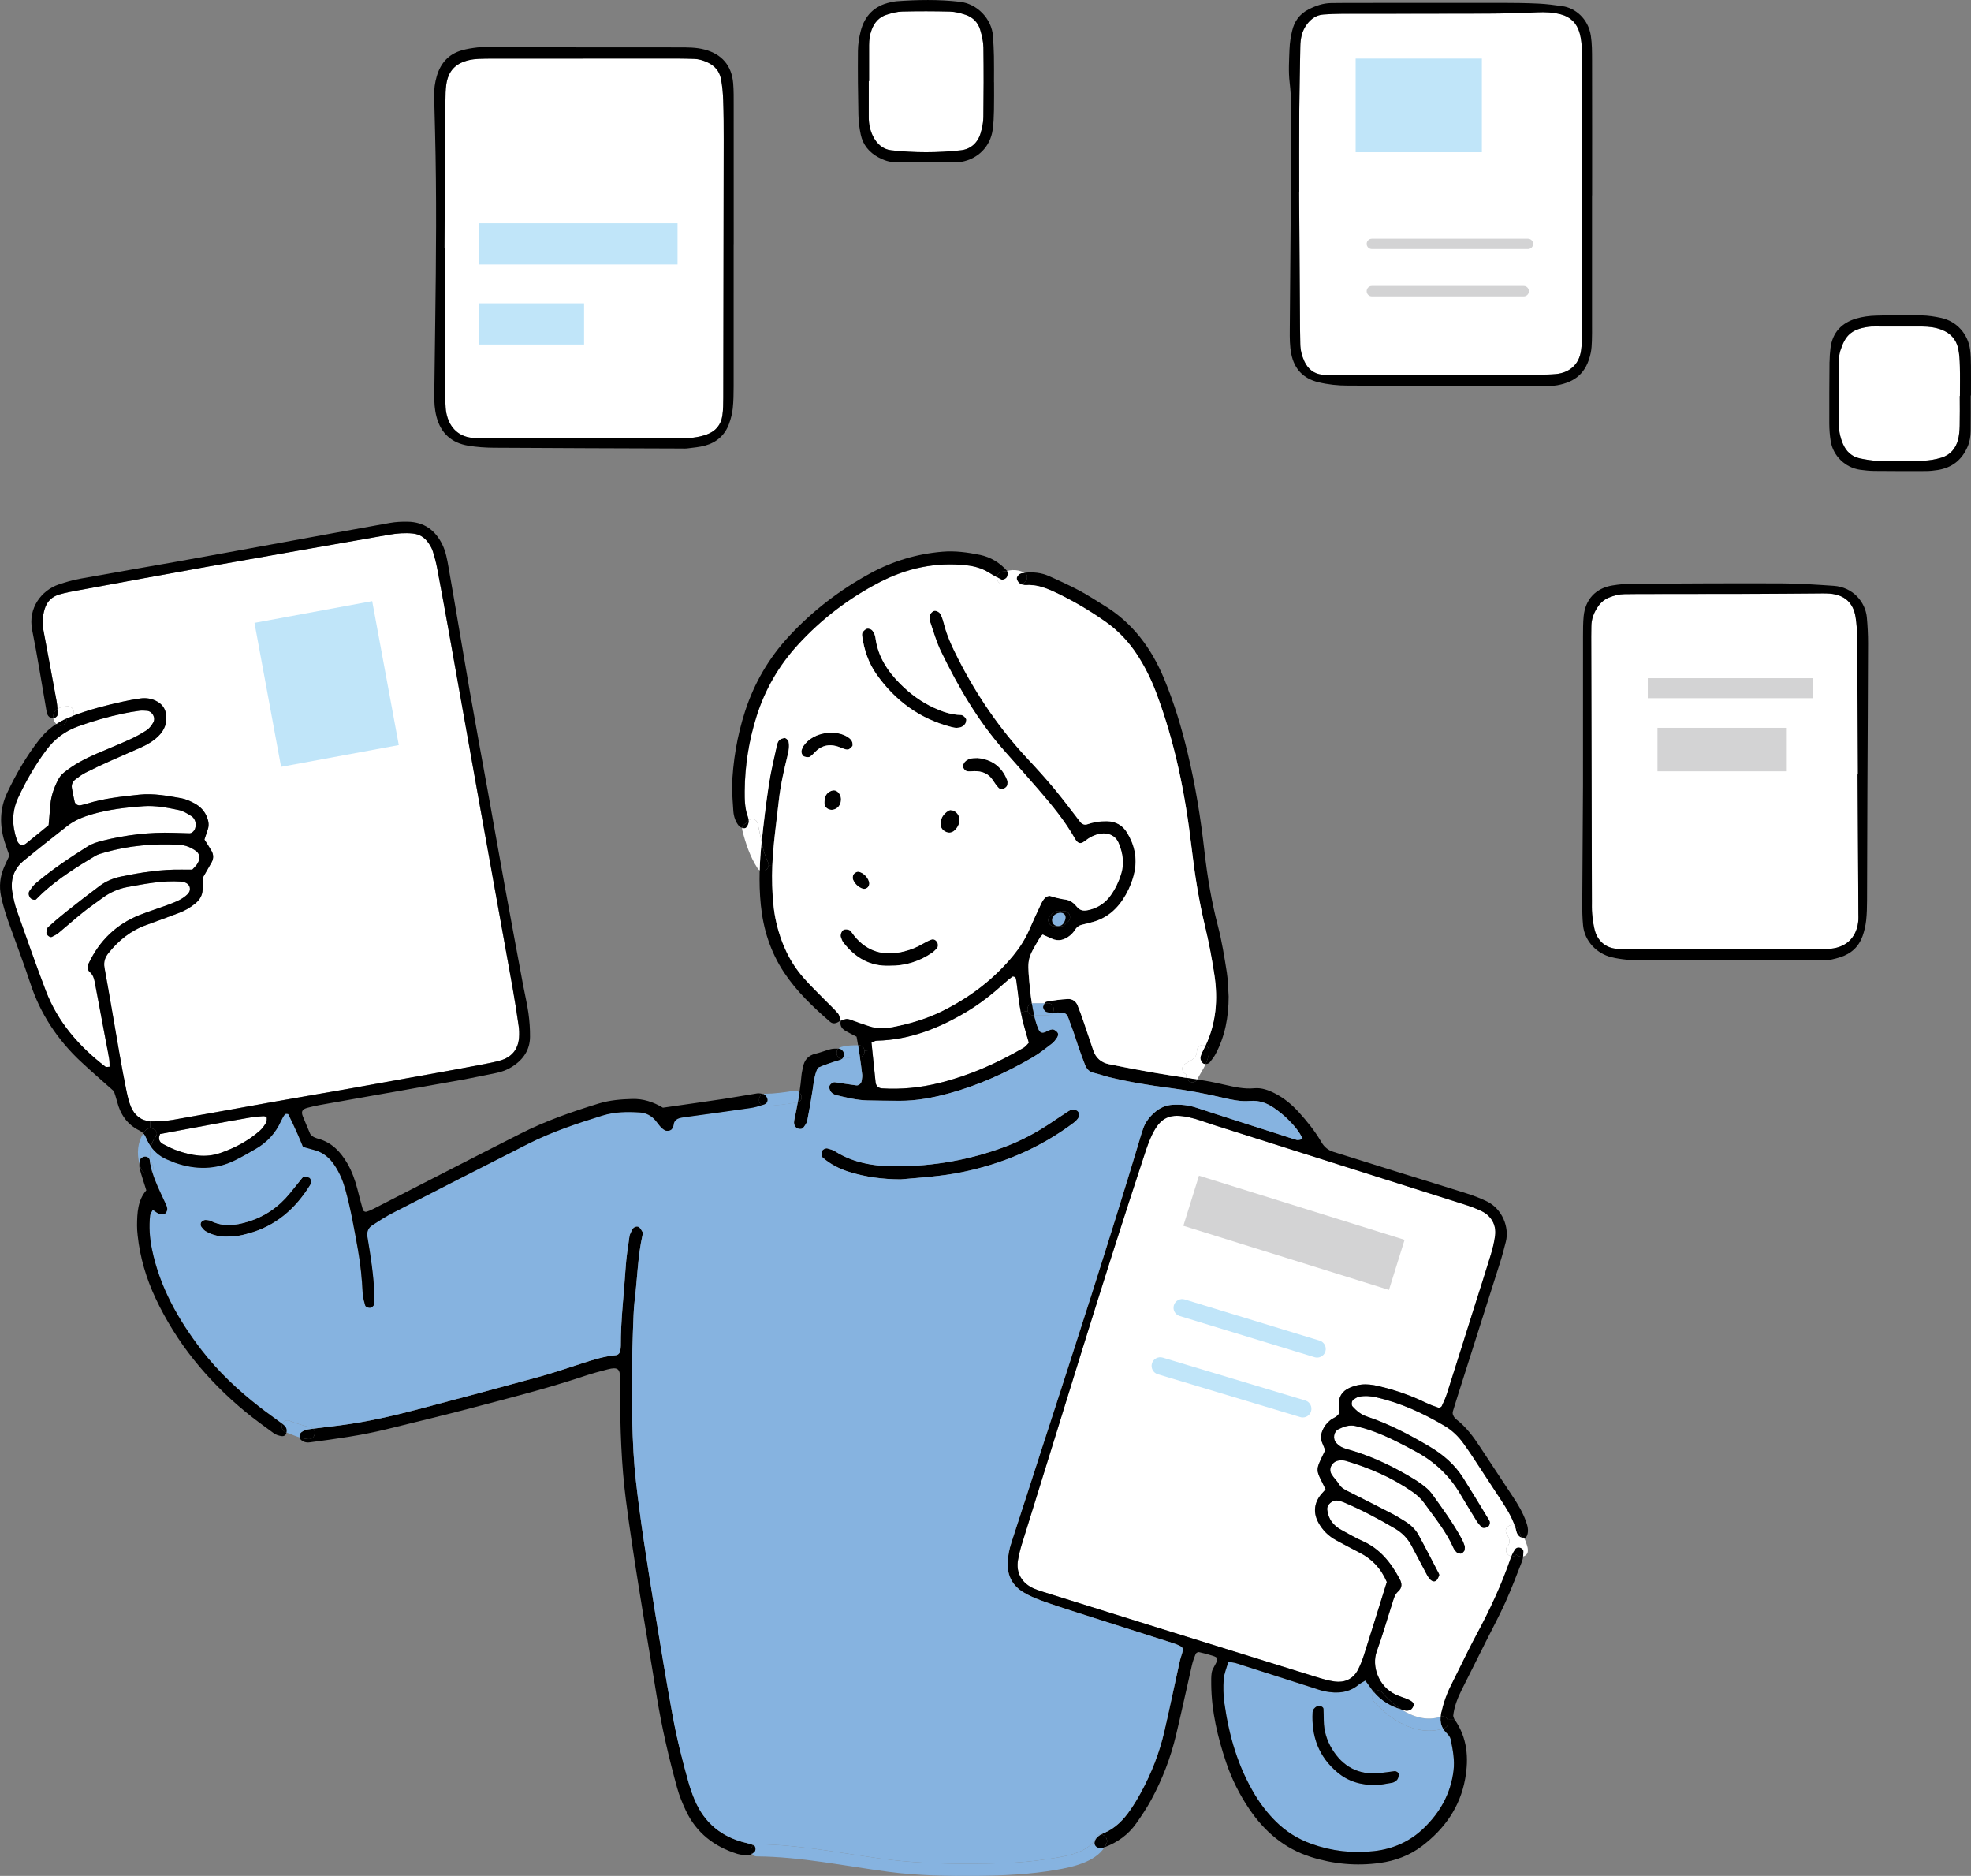 <?xml version="1.0" encoding="UTF-8"?><svg id="_レイヤー_2" xmlns="http://www.w3.org/2000/svg" viewBox="0 0 1137.63 1082.5"><rect x="0" y="0" width="1137.63" height="1082.5" fill="#808080" stroke="none"/><defs><style>.cls-1{fill:#fff;}.cls-2{fill:#86b3e0;}.cls-3{fill:#c0e5f9;}.cls-4{fill:#d3d3d4;}</style></defs><g id="_レイヤー_2-2"><path d="m877.18,886.78c-.87-.62-1.61-1.76-1.86-2.81-.29-1.23-.64-2.45-1.06-3.63.55.25,1.05.69,1.44,1.32.96,1.54,1.68,3.15,2.07,4.8.66.15,1.24.49,1.71.98-.83-.03-1.69-.24-2.29-.66Z"/><path d="m872.25,898.14c.57-1.43,1.3-2.8,2.16-4.06.6-.88,1.75-1.37,3.05-.97,1.28.39,1.97,1.3,1.9,2.45-.05.87-.11,1.75-.22,2.63-.91.24-1.83.11-2.83-.34-.42-.2-.78-.52-1.13-.81-.02.01-.02.03-.03.04-.88.97-1.93,1.23-2.9,1.05Z"/><path class="cls-1" d="m874.41,894.08c-.86,1.26-1.58,2.63-2.16,4.06-2.35-.46-4.21-3.64-2.06-6,1.96-2.14.81-4.8-.55-6.96-2.01-3.2,1.88-6.17,4.61-4.84.42,1.18.77,2.39,1.06,3.63.25,1.05.99,2.2,1.86,2.81.6.42,1.47.63,2.29.66.41.41.71.91.91,1.48.76,2.27,2.79,6.44.39,8.4-.53.45-1.08.74-1.64.88.11-.88.17-1.76.22-2.63.07-1.15-.63-2.06-1.9-2.45-1.3-.41-2.45.08-3.05.97Z"/><path d="m872.25,898.14c.97.18,2.02-.08,2.9-1.05.01-.01.01-.03.03-.04.35.29.71.62,1.13.81,1,.45,1.92.57,2.83.34-.14,1.02-.35,2.03-.72,2.97-3.05,7.85-6.05,15.75-9.52,23.44-3.47,7.67-7.48,15.12-11.26,22.67-4.65,9.25-9.31,18.49-13.93,27.78-2.4,4.82-4.4,9.79-4.94,15.15.29.79.42,1.58.84,2.19l-4.06.03c-.62-1.41-2.05-2.39-3.95-1.76-.04.01-.08.03-.12.04.05-.81.2-1.64.39-2.49,1.19-5.26,2.87-10.35,5.31-15.18,3.44-6.85,6.79-13.75,10.22-20.61,1.54-3.09,3.13-6.16,4.77-9.2,7.65-14.21,14.46-28.78,19.7-44.06.11-.34.24-.67.38-1.01Z"/><path d="m832.92,997.56c-1.27-2.12-1.66-4.41-1.44-6.87.04-.01.08-.03.12-.04,1.9-.63,3.33.35,3.95,1.76.77,1.76.29,4.2-2.09,4.98-.18.06-.36.11-.55.17Z"/><path d="m793.01,976.51c1.23-1.23,3.19-1.6,4.66.1,3.16,3.62,7.06,7.21,11.38,9.97-6.33-1.85-11.8-5.03-16.04-10.07Z"/><path class="cls-2" d="m792.73,981.55c-1.48-1.71-.98-3.81.28-5.04,4.24,5.04,9.72,8.22,16.04,10.07,6.76,4.31,14.59,6.63,22.43,4.1-.22,2.46.17,4.76,1.44,6.87-15.08,4.63-30.53-4.91-40.19-16Z"/><path class="cls-2" d="m771.98,1022.8c6.12,5.1,13.31,7.43,22.99,7.32,1.74-.27,5.15-.7,8.53-1.36,1.05-.21,2.21-.9,2.9-1.71.64-.78.91-2.01.99-3.08.05-.98-1.44-2.02-2.44-1.9-3.02.36-6.05.87-9.08,1.15-11.92,1.08-20.86-3.87-26.99-13.89-3.04-4.96-4.73-10.47-4.8-16.37-.03-2.3-.07-4.59-.18-6.88-.07-1.26-2.49-2.14-3.68-1.5-1.43.8-2.54,1.96-2.6,3.53-.74,13.83,3.55,25.68,14.38,34.68Zm-65.7-53.72c.25-3.3,1.67-6.52,2.59-9.88,3.09-.15,5.88,1.01,8.72,1.92,13.51,4.31,27.01,8.65,40.53,12.96,2.19.7,4.36,1.53,6.61,1.96,7.03,1.34,13.76.96,19.57-3.95.86-.73,1.93-1.2,3.71-2.29,1.35,1.82,2.27,3.02,3.12,4.27.59.87,1.22,1.68,1.88,2.45-1.26,1.23-1.76,3.33-.28,5.04,9.66,11.09,25.12,20.64,40.19,16,.49.8,1.09,1.57,1.85,2.31,1.06,1.04,2.21,2.38,2.51,3.75,1.24,6.01,2.42,12,1.65,18.24-1.64,13.16-7.67,23.93-17.1,33.05-8.03,7.8-17.78,12.05-28.71,13.3-12.35,1.39-24.51.04-36.29-4.21-7.7-2.77-14.48-6.96-20.31-12.73-4.66-4.61-8.67-9.7-12.08-15.32-9.94-16.37-15.12-34.31-17.75-53.09-.63-4.54-.76-9.23-.41-13.79Z"/><path class="cls-1" d="m766.05,871.23c-.38-2.96,3.15-5.88,6.09-5.25,1.12.24,2.28.46,3.32.9,10.26,4.34,20.1,9.51,29.69,15.18,4.06,2.4,7.27,5.63,9.49,9.8,3.08,5.74,6.08,11.54,9.16,17.28.53.98,1.25,1.92,2.06,2.66.9.78,2.21,1.05,3.12.27.78-.66,1.16-1.82,1.62-2.8.14-.29.07-.81-.1-1.12-3.89-7.48-7.73-14.99-11.77-22.39-1.88-3.42-4.76-6.01-8.09-8.04-2.3-1.4-4.56-2.85-6.94-4.09-8.51-4.4-17.07-8.74-25.63-13.03-2.09-1.04-4-2.06-5.28-4.19-1.18-1.96-2.95-3.54-4.16-5.49-1.04-1.67-1.19-3.6-.01-5.43,1.12-1.75,2.76-2.63,4.77-2.73,1.13-.04,2.34-.06,3.42.27,13.69,4.07,26.7,9.65,38.45,17.85,2.49,1.72,4.9,3.85,6.64,6.29,6.02,8.41,12.72,16.38,16.95,25.98.45,1.02,1.22,1.96,2.04,2.73.49.45,1.36.57,2.07.66.84.08,2.34-1.37,2.38-2.2.04-.76.22-1.57.01-2.24-.47-1.46-1.06-2.9-1.79-4.23-4.96-9.14-11.12-17.49-17.17-25.9-1.53-2.13-3.7-3.89-5.84-5.46-2.77-2.04-5.75-3.82-8.74-5.54-11.02-6.33-22.55-11.51-34.83-14.87-2.35-.64-4.23-1.72-5.78-3.47-2.1-2.39-1.41-6.52,1.32-7.88,3.15-1.57,6.44-2.69,9.97-1.82,3.35.83,6.68,1.78,9.9,2.95,8.68,3.15,16.81,7.45,24.93,11.83,10.75,5.8,19.25,13.83,25.46,24.33,3.14,5.28,6.31,10.53,9.55,15.75.8,1.27,1.88,2.38,2.9,3.51.73.81,3.48.25,4.13-.85.6-1.04.77-2.11.11-3.19-5-8.18-9.91-16.41-15.04-24.51-4.83-7.6-11.45-13.31-19.18-17.89-11.58-6.86-23.45-13.13-36.23-17.39-3.5-1.16-5.99-3.23-8.33-5.8-.9-.98-.6-3.36.57-4.1.97-.6,1.96-1.29,3.04-1.53,3.43-.74,6.86-.42,10.26.35,13.99,3.22,26.84,9.13,39.12,16.37,4.34,2.55,7.96,6.01,10.92,10.09,2.03,2.8,3.99,5.66,5.88,8.54,5.28,8.01,10.51,16.04,15.78,24.07,3.11,4.75,6.13,9.54,7.99,14.88-2.73-1.33-6.62,1.64-4.61,4.84,1.36,2.16,2.51,4.82.55,6.96-2.16,2.37-.29,5.54,2.06,6-.14.34-.27.67-.38,1.01-5.24,15.27-12.05,29.85-19.7,44.06-1.64,3.04-3.23,6.1-4.77,9.2-3.43,6.86-6.78,13.76-10.22,20.61-2.44,4.83-4.12,9.91-5.31,15.18-.2.85-.34,1.68-.39,2.49-7.84,2.53-15.67.21-22.43-4.1.59.17,1.19.32,1.79.48,1.04.27,2.44.11,3.32-.42.87-.52,1.5-1.7,1.82-2.72.16-.5-.46-1.5-.99-1.92-.88-.69-1.95-1.18-2.98-1.61-2.13-.87-4.35-1.51-6.44-2.48-9.94-4.65-14.07-16.45-10.91-25.06,3.31-8.99,5.85-18.24,8.84-27.35.81-2.52,1.36-5.28,3.49-7.14,2.52-2.21,2.17-4.76.82-7.25-4.98-9.31-11.27-17.33-21.29-21.78-4.2-1.86-8.19-4.21-12.23-6.41-2.73-1.48-5.11-3.53-6.6-6.26-.88-1.64-1.4-3.56-1.64-5.42Z"/><path d="m771.98,1022.8c-10.82-9-15.12-20.85-14.38-34.68.07-1.57,1.18-2.73,2.6-3.53,1.19-.64,3.61.24,3.68,1.5.11,2.28.15,4.58.18,6.88.07,5.89,1.76,11.41,4.8,16.37,6.13,10.02,15.08,14.96,26.99,13.89,3.04-.28,6.06-.78,9.08-1.15.99-.11,2.49.92,2.44,1.9-.08,1.06-.35,2.3-.99,3.08-.69.81-1.85,1.5-2.9,1.71-3.38.66-6.79,1.09-8.53,1.36-9.67.11-16.87-2.23-22.99-7.32Z"/><path d="m692.85,610.43c.17-1.45.87-2.91,1.57-4.24.52-.97.99-1.95,1.44-2.93,1.11.48,1.96,1.5,1.96,3.09s-.25,3.25-.81,4.73c-.3,1.01-.68,1.99-1.12,2.94-.73.01-1.41-.17-1.78-.62-.67-.81-1.36-2.03-1.26-2.98Z"/><path class="cls-1" d="m684.72,619.99c-2.11-.88-3.44-3.64-1.27-5.61,1.54-1.4,3.62-1.97,5.14-3.32,1.13-1.01,1.76-1.89,2.04-3.02.1-.55.17-1.11.19-1.68.09-2.91,3-3.95,5.04-3.09-.45.98-.92,1.96-1.44,2.93-.7,1.33-1.4,2.79-1.57,4.24-.1.95.59,2.17,1.26,2.98.37.45,1.05.63,1.78.62-1.37,2.95-3.23,5.71-4.86,8.79-.01.04-.04.08-.07.11-2.07-.32-4.14-.64-6.22-.95-.21-.6-.24-1.29-.03-1.99Z"/><path d="m690.96,622.93c-1.61,2.9-5.39,1.58-6.22-.95,2.07.31,4.15.63,6.22.95Z"/><path class="cls-1" d="m665.01,654.71c5.03-10.32,10.54-12.29,21.6-9.87,4.47.97,8.78,2.69,13.16,4.09,48.21,15.27,96.43,30.54,144.62,45.85,3.64,1.15,7.28,2.44,10.71,4.09,5.66,2.72,8.61,7.97,7.86,14.07-.48,3.78-1.4,7.54-2.51,11.2-2.88,9.53-5.99,19-8.99,28.5-5.42,17.16-10.81,34.36-16.28,51.51-.81,2.53-1.92,4.97-3.07,7.38-.24.48-1.41.96-1.93.78-2.52-.85-5.04-1.78-7.42-2.94-8.67-4.21-17.7-7.29-27.06-9.49-3.42-.8-6.83-1.29-10.26-.85-2.23.28-4.49.95-6.55,1.86-4.27,1.91-6.44,5.29-6.14,10.07.1,1.5.31,3.01.43,4.17-1.2,2.66-3.75,3.05-5.46,4.51-1.78,1.51-3.22,3.21-4.19,5.36-1.16,2.59-1.5,5.11-.31,7.77.62,1.39,1.15,2.81,1.68,4.13-6.13,12.74-5.68,10.26.24,22.58-.63.67-1.33,1.44-2.04,2.23-4.58,5.05-5.35,10.98-2.18,16.84,2.44,4.52,5.95,7.97,10.46,10.37,4.39,2.34,8.78,4.73,13.21,6.99,7.11,3.61,12.39,8.9,15.86,17-4.49,14.39-8.79,28.31-13.2,42.18-.92,2.9-2.06,5.77-3.45,8.48-2.9,5.64-8.09,7.5-13.44,6.78-3.77-.52-7.48-1.64-11.13-2.77-34.04-10.54-68.06-21.14-102.06-31.74-18.66-5.81-37.3-11.66-55.95-17.5-1.45-.46-2.91-.97-4.33-1.57-7.08-2.97-10.64-9.18-9.31-16.58.54-3.02,1.26-6.02,2.17-8.95,23.51-75.33,46.35-150.88,71.11-225.83,1.19-3.63,2.48-7.26,4.14-10.69Z"/><path d="m635.54,1058.57c2.14.25,4.28,2.69,3.09,5.35-.32.73-.7,1.42-1.12,2.06-.33.14-.68.25-1.02.38-.69.24-1.54.21-2.26.03-.7-.18-1.47-.56-1.92-1.11-.76-.91-.79-2-.29-3.18.71-1.71,2.04-2.76,3.5-3.53h.01Z"/><path class="cls-2" d="m611.64,526.67c2.49-.2,3.89,1.58,3.33,3.65-.4,1.47-.92,2.84-2.39,3.65-1.3.73-3.05.63-4.23-.38-1.13-.97-1.48-2.7-.85-4.09.91-1.96,2.6-2.6,4.14-2.84Z"/><path d="m614.97,530.32c.56-2.07-.84-3.85-3.33-3.65-1.54.24-3.23.88-4.14,2.84-.63,1.39-.28,3.12.85,4.09,1.18,1.01,2.93,1.11,4.23.38,1.47-.81,1.99-2.18,2.39-3.65Zm2.19-2.87c.88,1.51.49,4-1.25,4.79-.14.06-.26.1-.4.15-.53,1.27-1.79,2.18-3.23,2.18h-3.74c-2.95,0-4.76-3.86-2.46-5.96.15-.15.32-.28.49-.42,1.09-1.89,3.5-2.97,5.71-2.35.18.04.34.13.49.21,1.65-.57,3.43-.25,4.4,1.4Z"/><path d="m604.39,584.14c-1.19-.15-2.68-2.17-2.27-3.49.17-.53.46-1.22.83-1.74h1.86c3.14,0,4.09,3.4,2.86,5.46-.32.01-.66.03-1.01.04-.76.03-1.51-.18-2.27-.28Z"/><path class="cls-2" d="m596.93,585.91c-.56-2.28-1.01-4.59-1.37-6.9.27-.07.54-.1.85-.1h6.54c-.36.52-.66,1.2-.83,1.74-.41,1.32,1.08,3.33,2.27,3.49.76.1,1.51.31,2.27.28.35-.01.69-.03,1.01-.04-.55.9-1.48,1.54-2.86,1.54h-7.88Z"/><path d="m593.14,583.38c-.46-1.76.35-3.91,2.41-4.37.36,2.31.81,4.62,1.37,6.9h-.52c-1.84,0-2.93-1.16-3.26-2.53Z"/><path d="m586.89,334c-.18-1.25,1.33-2.97,2.7-3.19.63-.11,1.26-.2,1.89-.27,2.77,1.69.96,6.33-2.16,6.33h-.49c-.93-.62-1.79-1.83-1.95-2.87Z"/><path d="m667.28,399.59c-2.86-7.57-6.41-14.76-10.81-21.55-4.86-7.5-10.87-13.92-18.13-19.08-9.09-6.44-18.66-12.1-28.73-16.9-5.59-2.66-11.26-4.91-17.63-4.47-.74.06-1.5-.21-2.25-.35-.28-.04-.59-.18-.9-.38h.49c3.12,0,4.93-4.63,2.16-6.33,4.77-.53,9.45-.08,13.9,1.88,5.95,2.63,11.87,5.36,17.63,8.4,4.75,2.51,9.2,5.53,13.8,8.29,16.81,10.08,27.81,24.95,35.18,42.78,5.74,13.85,10.04,28.15,13.52,42.71,4.49,18.66,7.52,37.56,9.67,56.64,1.65,14.48,4.05,28.87,7.74,42.98,2.34,8.93,3.77,18.02,5.21,27.1.71,4.52.7,9.17,1.02,13.76,0,11.7-2.06,22.92-7.62,33.32-.88,1.67-2.14,3.15-3.3,4.66-.45.59-1.43.94-2.35.95.43-.95.81-1.93,1.12-2.94.56-1.48.81-3.08.81-4.73s-.85-2.62-1.96-3.09c6.05-12.92,7.18-26.57,5.05-40.69-1.43-9.48-3.22-18.87-5.45-28.21-3.57-14.91-5.94-30.06-7.73-45.32-3.57-30.53-9.55-60.58-20.47-89.46Z"/><path d="m657.17,935.83c34,10.6,68.03,21.2,102.06,31.74,3.65,1.13,7.36,2.25,11.13,2.77,5.35.73,10.54-1.13,13.44-6.78,1.39-2.72,2.52-5.59,3.45-8.48,4.41-13.87,8.71-27.79,13.2-42.18-3.47-8.09-8.75-13.38-15.86-17-4.44-2.25-8.82-4.65-13.21-6.99-4.51-2.41-8.02-5.85-10.46-10.37-3.16-5.87-2.39-11.79,2.18-16.84.71-.79,1.41-1.55,2.04-2.23-5.92-12.32-6.37-9.84-.24-22.58-.53-1.32-1.06-2.74-1.68-4.13-1.19-2.66-.86-5.18.31-7.77.97-2.16,2.41-3.85,4.19-5.36,1.71-1.46,4.26-1.85,5.46-4.51-.13-1.16-.34-2.67-.43-4.17-.3-4.77,1.88-8.16,6.14-10.07,2.06-.91,4.33-1.58,6.55-1.86,3.43-.43,6.85.05,10.26.85,9.37,2.2,18.4,5.28,27.06,9.49,2.38,1.16,4.9,2.09,7.42,2.94.52.18,1.69-.31,1.93-.78,1.15-2.41,2.26-4.85,3.07-7.38,5.47-17.15,10.87-34.34,16.28-51.51,3-9.51,6.11-18.97,8.99-28.5,1.11-3.65,2.03-7.42,2.51-11.2.75-6.1-2.2-11.35-7.86-14.07-3.43-1.65-7.07-2.94-10.71-4.09-48.19-15.32-96.4-30.58-144.62-45.85-4.38-1.4-8.69-3.12-13.16-4.09-11.06-2.42-16.58-.45-21.6,9.87-1.67,3.43-2.95,7.07-4.14,10.69-24.75,74.96-47.6,150.5-71.11,225.83-.91,2.93-1.62,5.92-2.17,8.95-1.33,7.39,2.23,13.61,9.31,16.58,1.41.6,2.87,1.1,4.33,1.57,18.65,5.84,37.28,11.69,55.95,17.5Zm.59-278.1c.66-2.21,1.34-4.41,2.1-6.58,1.3-3.71,3.67-6.72,6.61-9.27,2.97-2.59,6.41-4.16,10.4-4.38,4.63-.27,9.11.18,13.61,1.67,16.02,5.29,32.1,10.36,48.17,15.51,3.28,1.05,6.54,2.21,9.86,3.12.9.24,2-.25,3.43-.48-2.1-4.63-5.22-8.04-8.44-11.27-2.42-2.42-5.14-4.61-7.95-6.57-4.17-2.93-8.78-4.63-14.04-4.19-5.42.48-10.62-.67-15.9-1.9-10.08-2.35-20.24-4.29-30.55-5.6-11.77-1.5-23.54-3.42-35.08-6.26-2.98-.74-5.88-1.78-8.85-2.48-2.55-.6-3.93-2.34-4.82-4.51-1.43-3.56-2.7-7.18-3.96-10.79-1.27-3.63-2.31-7.32-3.71-10.89-3.23-8.26-1.47-8.88-10.96-8.5,1.23-2.06.28-5.46-2.86-5.46h-1.86c.29-.46.64-.81.99-.88,4.13-.74,8.3-1.36,12.49-1.54,2.35-.11,4.51,1.23,5.47,3.56,1.32,3.18,2.44,6.45,3.57,9.7,1.88,5.45,3.68,10.89,5.52,16.35,1.47,4.41,4.63,7.08,9.03,7.98,9.02,1.86,18.06,3.57,27.13,5.11,5.85,1.01,11.72,1.89,17.6,2.79.83,2.53,4.61,3.85,6.22.95,1.54.24,3.07.49,4.61.74,3.78.62,7.52,1.48,11.27,2.31,5.62,1.25,11.19,2.59,17.05,2.02,4.31-.42,8.33,1.08,12.12,3.05,5.18,2.69,9.6,6.33,13.51,10.63,4.9,5.42,9.51,11.09,13.16,17.42,1.67,2.87,3.88,4.63,6.92,5.59,12.81,4.02,25.61,8.05,38.42,12.04,12.81,3.99,25.66,7.87,38.44,11.94,4.01,1.27,7.98,2.79,11.76,4.62,8.79,4.26,13.04,14.95,10.92,23.24-1.05,4.09-2.1,8.18-3.38,12.19-8.11,25.59-16.27,51.16-24.4,76.73-.93,2.91-1.79,5.85-2.73,8.78-.55,1.68.2,2.97,1.18,4.19.24.29.56.52.87.75,5.54,4.31,9.65,9.84,13.45,15.64,6.33,9.62,12.69,19.22,19.03,28.83,2.98,4.49,5.73,9.11,7.56,14.18.91,2.52,1.67,5.15.83,7.87-.21.67-.77,1.69-1.24,1.74-.27.03-.55.03-.83.01-.46-.49-1.05-.83-1.71-.98-.39-1.65-1.11-3.26-2.07-4.8-.39-.63-.9-1.06-1.44-1.32-1.86-5.35-4.88-10.13-7.99-14.88-5.26-8.02-10.5-16.06-15.78-24.07-1.89-2.88-3.85-5.74-5.88-8.54-2.96-4.09-6.58-7.55-10.92-10.09-12.28-7.24-25.13-13.15-39.12-16.37-3.4-.77-6.83-1.09-10.26-.35-1.08.24-2.07.92-3.04,1.53-1.18.74-1.47,3.12-.57,4.1,2.34,2.56,4.83,4.63,8.33,5.8,12.78,4.25,24.65,10.53,36.23,17.39,7.73,4.58,14.35,10.29,19.18,17.89,5.12,8.11,10.04,16.34,15.04,24.51.66,1.08.49,2.16-.11,3.19-.64,1.11-3.4,1.67-4.13.85-1.02-1.13-2.1-2.24-2.9-3.51-3.23-5.22-6.41-10.47-9.55-15.75-6.21-10.5-14.71-18.54-25.46-24.33-8.12-4.38-16.26-8.68-24.93-11.83-3.22-1.18-6.55-2.13-9.9-2.95-3.53-.87-6.82.25-9.97,1.82-2.73,1.36-3.42,5.49-1.32,7.88,1.55,1.75,3.43,2.83,5.78,3.47,12.28,3.36,23.81,8.54,34.83,14.87,2.98,1.72,5.96,3.5,8.74,5.54,2.14,1.57,4.31,3.33,5.84,5.46,6.05,8.41,12.21,16.76,17.17,25.9.73,1.33,1.32,2.77,1.79,4.23.21.67.03,1.48-.01,2.24-.04.83-1.54,2.28-2.38,2.2-.71-.08-1.58-.21-2.07-.66-.82-.77-1.6-1.71-2.04-2.73-4.23-9.6-10.94-17.57-16.95-25.98-1.74-2.44-4.15-4.56-6.64-6.29-11.75-8.2-24.75-13.78-38.45-17.85-1.08-.32-2.28-.31-3.42-.27-2.01.1-3.65.98-4.77,2.73-1.18,1.83-1.02,3.77.01,5.43,1.21,1.95,2.98,3.53,4.16,5.49,1.28,2.13,3.19,3.15,5.28,4.19,8.57,4.3,17.12,8.64,25.63,13.03,2.38,1.23,4.65,2.69,6.94,4.09,3.33,2.03,6.22,4.62,8.09,8.04,4.04,7.39,7.88,14.91,11.77,22.39.17.31.24.83.1,1.12-.46.98-.84,2.14-1.62,2.8-.91.78-2.23.52-3.12-.27-.81-.74-1.53-1.68-2.06-2.66-3.08-5.74-6.08-11.54-9.16-17.28-2.22-4.17-5.43-7.4-9.49-9.8-9.59-5.67-19.43-10.84-29.69-15.18-1.04-.43-2.2-.66-3.32-.9-2.94-.63-6.47,2.29-6.09,5.25.24,1.86.76,3.78,1.64,5.42,1.48,2.73,3.86,4.77,6.6,6.26,4.04,2.2,8.04,4.55,12.23,6.41,10.02,4.45,16.31,12.47,21.29,21.78,1.35,2.49,1.7,5.04-.82,7.25-2.13,1.86-2.68,4.62-3.49,7.14-2.98,9.11-5.53,18.37-8.84,27.35-3.16,8.61.97,20.41,10.91,25.06,2.09.97,4.31,1.61,6.44,2.48,1.04.43,2.1.92,2.98,1.61.53.42,1.15,1.41.99,1.92-.32,1.02-.95,2.2-1.82,2.72-.88.53-2.28.69-3.32.42-.6-.15-1.2-.31-1.79-.48-4.33-2.76-8.22-6.34-11.38-9.97-1.47-1.69-3.43-1.33-4.66-.1-.66-.77-1.29-1.58-1.88-2.45-.85-1.25-1.78-2.45-3.12-4.27-1.78,1.09-2.85,1.57-3.71,2.29-5.81,4.91-12.54,5.29-19.57,3.95-2.25-.44-4.42-1.26-6.61-1.96-13.52-4.31-27.02-8.65-40.53-12.96-2.84-.91-5.63-2.07-8.72-1.92-.92,3.36-2.34,6.58-2.59,9.88-.35,4.56-.22,9.25.41,13.79,2.63,18.77,7.81,36.72,17.75,53.09,3.42,5.61,7.42,10.71,12.08,15.32,5.84,5.77,12.61,9.95,20.31,12.73,11.77,4.26,23.94,5.6,36.29,4.21,10.94-1.25,20.68-5.5,28.71-13.3,9.42-9.13,15.46-19.89,17.1-33.05.77-6.24-.41-12.24-1.65-18.24-.3-1.37-1.45-2.72-2.51-3.75-.76-.74-1.36-1.51-1.85-2.31.18-.06.37-.11.55-.17,2.38-.79,2.86-3.22,2.09-4.98l4.06-.03c7.28,10.46,8.2,22.08,6.03,34.13-2.94,16.31-11.92,28.91-24.89,38.78-7.17,5.46-15.48,8.54-24.33,9.76-13.48,1.86-26.78.67-39.8-3.44-15.33-4.83-26.81-14.7-35.64-27.76-5.59-8.27-10.07-17.18-13.27-26.71-4.93-14.63-8.47-29.48-8.64-45.01-.03-2.3-.07-4.62.26-6.89.22-1.44,1.04-2.83,1.77-4.14,2.2-3.98,2.13-4.54-1.39-5.66-2.55-.81-5.14-1.51-7.74-2.06-.54-.11-1.65.48-1.86,1.01-.87,2.11-1.67,4.28-2.18,6.51-3.09,13.45-5.98,26.95-9.18,40.38-3.12,13.12-7.95,25.65-14.39,37.48-2.56,4.7-5.56,9.2-8.67,13.58-4.59,6.48-10.81,10.89-18.17,13.65.42-.64.8-1.33,1.12-2.06,1.19-2.66-.95-5.1-3.09-5.35.53-.31,1.09-.55,1.65-.79,6.65-2.81,11.37-7.76,15.32-13.54,2.15-3.15,4.14-6.45,5.98-9.81,6.08-11.17,10.7-22.95,13.55-35.35,3.1-13.44,5.91-26.96,8.9-40.43.49-2.21,1.37-4.34,1.85-6.55.13-.55-.49-1.54-1.05-1.88-1.29-.77-2.72-1.38-4.14-1.85-18.98-6.08-38-12.08-56.98-18.17-6.58-2.1-13.14-4.23-19.63-6.59-3.57-1.32-7.15-2.84-10.4-4.82-5.99-3.67-9.09-9.16-8.97-16.32.06-4.25.81-8.33,2.16-12.4,5.99-18.2,11.8-36.48,17.72-54.71,19.21-59.07,38.37-118.15,56.27-177.62Z"/><path class="cls-1" d="m589.24,584.22c.95,4.82,2.24,9.48,4.61,17.51-.9.88-1.79,2.2-3.03,2.93-15.33,8.89-31.39,16.04-48.63,20.3-10.86,2.69-21.91,3.82-33.1,3.11-2.11-.13-3.5-1.47-3.71-3.54-.64-6.17-1.29-12.35-1.93-18.63-.15-1.43-.29-2.88-.45-4.33,1.01-.35,2.06-.99,3.12-1.02,18.96-.45,35.91-7.21,51.9-16.76,7.91-4.73,15.13-10.47,21.96-16.67,1.42-1.29,2.88-2.52,4.45-3.6.31-.21,1.65.31,1.78.71.43,1.44.59,2.98.77,4.5.83,6.9,1.42,11.25,2.26,15.5Z"/><path d="m581.27,329.48c.49.69.41,2.16.11,3.09-.46,1.47-2.59,2.32-3.72,1.72-.73-.39-1.47-.8-2.2-1.19.1-1.67,1.22-3.23,3.36-3.23.79-.04,1.61-.21,2.45-.39Z"/><path class="cls-1" d="m581.27,329.48c.99-.22,2.02-.46,3.01-.5,2.44-.11,4.58.39,6.8,1.37.14.06.27.13.39.2-.63.07-1.26.15-1.89.27-1.37.22-2.88,1.95-2.7,3.19.15,1.04,1.02,2.25,1.95,2.87h-10.01c-2.27.13-3.39-1.6-3.37-3.36,0-.14,0-.28.01-.41.73.39,1.47.8,2.2,1.19,1.13.6,3.26-.25,3.72-1.72.29-.94.38-2.41-.11-3.09Z"/><path d="m557.92,444.98c-.88-.25-1.88-1.46-2.06-2.38-.18-.9.34-2.23,1.01-2.94,1.64-1.72,3.85-2.27,7.29-2.23,7.57.64,14,4.48,17.19,12.87.25.66.17,1.47.12,2.21-.08,1.26-.95,1.97-1.97,2.52-1.13.59-2.39.39-3.15-.39-1.29-1.34-2.34-2.93-3.36-4.49-2.55-3.88-6.29-5.18-10.7-5.14-1.47.01-3.02.35-4.38-.03Z"/><path d="m546.55,480.26c-1.82-.63-3.32-1.89-3.56-3.99-.42-3.77,1.36-6.47,4.44-8.43.31-.2.7-.25,1.06-.38.71.15,1.53.15,2.14.49,2.14,1.2,3.25,3.09,3.14,5.56-.11,2.38-1.26,4.28-3.01,5.85-1.23,1.08-2.77,1.39-4.21.9Z"/><path d="m505.28,368c1.41,10.75,6.9,19.22,14.38,26.68,5.73,5.71,12.14,10.44,19.5,13.8,4.89,2.24,9.9,3.99,15.37,4.07,1.32.03,2.94,1.62,3.22,2.8-.18.71-.21,1.53-.57,2.14-1.08,1.81-2.9,2.42-4.86,2.49-1.12.04-2.27-.24-3.37-.52-18.13-4.7-32.28-15.13-43.01-30.31-4.7-6.65-7.24-14.24-8.34-22.29-.1-.71-.03-1.68.39-2.18.67-.84,1.64-1.82,2.59-1.96.94-.15,2.38.39,2.95,1.15.9,1.15,1.57,2.67,1.75,4.12Z"/><path d="m495.61,603.18c2.11,0,3.23,1.54,3.36,3.18.14,1.64-.74,3.39-2.62,3.75-.13-.81-.24-1.62-.36-2.43-.21-1.48-.46-2.97-.71-4.49h.34Z"/><path d="m492.71,504.5c.52-.78,1.89-1.58,2.76-1.46,2.97.43,6.22,3.86,6.27,6.92.01.36-.18.71-.29,1.08-.32,1.33-2.27,2.23-3.54,1.76-2.6-.92-4.44-2.74-5.5-5.17-.38-.87-.22-2.34.31-3.14Z"/><path d="m617.16,527.45c-.97-1.65-2.75-1.97-4.4-1.4-.15-.08-.31-.17-.49-.21-2.21-.62-4.62.46-5.71,2.35-.17.14-.34.27-.49.42-2.3,2.1-.49,5.96,2.46,5.96h3.74c1.44,0,2.7-.91,3.23-2.18.14-.06.27-.1.4-.15,1.74-.78,2.13-3.28,1.25-4.79Zm-131.84,61.54c1.68-.84,3.32-1.46,5.31-.7,3.58,1.37,7.21,2.58,10.85,3.79,4.48,1.5,9.02,1.5,13.62.6,9.84-1.9,19.42-4.72,28.39-9.11,16.03-7.88,30.03-18.42,41.41-32.33,3.68-4.5,6.76-9.28,9.08-14.6,2.14-4.91,4.4-9.79,6.68-14.64.64-1.37,1.4-2.79,2.45-3.84.7-.71,2.17-1.39,3-1.12,2.93.94,5.82,1.67,8.87,2.06,2.76.36,4.92,2.11,6.65,4.26,2.03,2.51,4.52,2.31,7.29,1.61,5.05-1.3,9.07-4.06,12.08-8.26,2.68-3.77,4.65-7.85,6.04-12.32,1.95-6.26.99-12.14-1.43-17.93-1.75-4.14-5.77-6.1-10.39-5.38-3.51.57-6.46,2.16-9.23,4.35-2.32,1.83-4.02,1.32-5.54-1.41-5.87-10.43-13.48-19.56-21.25-28.56-6.52-7.54-13.16-14.98-19.77-22.47-15.12-17.12-26.45-36.68-36.34-57.09-2.66-5.47-4.31-11.45-6.31-17.25-.34-1.01-.14-2.24-.07-3.37.06-1.25,1.82-3.01,3.14-2.81.99.14,2.27.78,2.74,1.61.94,1.64,1.61,3.49,2.06,5.33,1.83,7.52,5.14,14.41,8.64,21.25,10.72,20.96,23.9,40.19,40.01,57.4,5.25,5.59,10.39,11.3,15.29,17.19,5.15,6.2,9.96,12.67,14.88,19.04,1.09,1.41,2.66,1.85,4.06,1.36,3.7-1.27,7.41-1.86,11.3-1.79,5.03.1,8.97,2.24,11.56,6.41,4.41,7.1,6.1,14.88,4.34,23.14-.95,4.51-2.65,8.79-4.93,12.84-4.55,8.06-10.87,13.82-20.05,16.04-1.48.36-2.94.84-4.45,1.12-1.97.36-3.54,1.18-4.68,2.94-.83,1.27-1.84,2.51-3.01,3.46-3.18,2.58-6.69,3.65-10.68,1.79-1.72-.8-3.47-1.55-5.18-2.31-.62.7-1.22,1.22-1.6,1.86-6.94,11.7-7.22,12.04-6.13,24.82.38,4.35.82,8.71,1.53,13.03-2.06.46-2.87,2.6-2.41,4.37l-3.9.84c-.84-4.24-1.43-8.6-2.26-15.5-.18-1.51-.33-3.05-.77-4.5-.13-.41-1.47-.92-1.78-.71-1.57,1.08-3.04,2.31-4.45,3.6-6.83,6.2-14.06,11.94-21.96,16.67-15.99,9.55-32.94,16.31-51.9,16.76-1.06.03-2.11.67-3.12,1.02.15,1.44.29,2.9.45,4.33l-4.48.46c-.13-1.64-1.25-3.18-3.36-3.18h-.34c-.28-1.57-.57-3.18-.87-4.93-2.04-1.08-4.45-2.2-6.71-3.57-2.07-1.29-3.08-3.19-2.38-5.68Z"/><path d="m486.75,536.65c1.02-.66,3.47-.35,4.26.6.71.88,1.33,1.85,2.04,2.73,7.59,9.45,17.42,11.87,28.83,9.02,3.71-.92,7.27-2.35,10.6-4.3,1.62-.95,3.33-1.85,5.1-2.49,1.08-.39,2.25.03,3.04,1.05.99,1.26.99,3.21-.01,4.19-.83.79-1.6,1.65-2.52,2.3-7.48,5.15-15.78,7.63-24.5,7.53-11.69.46-20.16-4.79-26.85-13.44-.67-.88-.99-2.04-1.4-3.09-.46-1.16.36-3.4,1.43-4.09Z"/><path class="cls-2" d="m485.89,611.14c.84-.74,1.37-2.06,1.2-3.12-.22-1.43-1.68-2.88-3.12-2.9h-.14c.38-.38.88-.69,1.51-.88,3.16-.98,6.61-1.06,9.93-1.06.25,1.53.5,3.01.71,4.49.13.81.24,1.62.36,2.43-.24.04-.48.07-.74.07-2.81,0-5.7-.01-8.41.81-.46.14-.9.2-1.3.15Z"/><path d="m485.18,589.06l.2-.27c-.03.07-.04.13-.06.2-.04.03-.1.04-.14.07Z"/><path d="m485.37,588.8l-.2.27s-.03-.09-.03-.13c.07-.04.15-.1.22-.14Z"/><path d="m487.1,608.02c.17,1.06-.36,2.38-1.2,3.12-2.8-.18-3.99-4.06-2.06-6.02h.14c1.44.01,2.9,1.47,3.12,2.9Z"/><path d="m478.65,627.3c0-1.39,2.02-2.93,3.22-2.75,4.14.59,8.27,1.26,12.43,1.81,1.46.18,2.95-1.26,3.09-2.76.11-1.15.41-2.31.28-3.43-.39-3.36-.85-6.72-1.33-10.07,1.88-.36,2.76-2.11,2.62-3.75l4.48-.46c.64,6.29,1.29,12.46,1.93,18.63.21,2.07,1.6,3.41,3.71,3.54,11.19.71,22.23-.42,33.1-3.11,17.25-4.26,33.31-11.41,48.63-20.3,1.23-.73,2.13-2.04,3.03-2.93-2.37-8.04-3.65-12.7-4.61-17.51l3.9-.84c.34,1.37,1.43,2.53,3.26,2.53h.52c.38,1.67.83,3.33,1.34,4.97.34,1.09.83,2.13,1.25,3.19.66,1.67,1.93,2.23,3.65,1.55,1.41-.55,2.77-1.46,4.2-1.6.91-.1,2.09.77,2.83,1.51.85.88.67,2.21.01,3.18-.84,1.25-1.75,2.58-2.94,3.47-3.65,2.79-7.25,5.71-11.21,8.01-15.3,8.88-31.3,16.17-48.47,20.82-9.3,2.52-18.68,4.28-28.34,4.24-6.15-.01-12.28-.1-18.42-.22-6.17-.11-12.14-1.64-18.1-3.04-1.08-.25-2.21-.9-2.93-1.71-.67-.77-1.13-1.99-1.15-3Z"/><path d="m480.94,467.24c-2.31.52-4.97-1.11-5.07-3.35-.07-1.47.14-3.04.62-4.42.71-2.1,3.61-3.72,5.42-3.33,1.97.43,3.58,2.84,3.51,5.28-.11,3.04-1.79,5.22-4.48,5.82Z"/><path d="m490.01,676.21c-5.49-1.74-10.67-4.33-15.05-8.15-.67-.6-.8-2.07-.78-3.14.03-1.26,2.24-2.59,3.47-2.21,1.44.45,3.01.78,4.26,1.58,10.78,6.89,22.86,8.72,35.27,8.72,21.67-.01,42.73-3.71,63.07-11.33,9.03-3.39,17.46-7.9,25.49-13.19,3.53-2.31,6.99-4.73,10.54-7.01.94-.6,2.06-1.25,3.11-1.26,1.01-.01,2.35.52,2.93,1.27.57.74.79,2.31.38,3.11-.67,1.3-1.85,2.45-3.04,3.35-19.36,14.52-41.08,23.7-64.73,28.5-11.69,2.38-23.56,3.07-35.07,4.09-10.39-.04-20.26-1.33-29.83-4.34Z"/><path d="m487.88,432.36c-1.82-.55-3.54-1.43-5.39-1.88-3.92-.98-7.62-.32-10.78,2.3-1.47,1.2-2.62,2.83-4.19,3.85-.76.5-2.23.29-3.22-.04-1.36-.45-2.07-2.6-1.57-3.88.27-.7.48-1.46.88-2.07,6.1-9.07,20.33-9.74,26.61-4.65,1.2.97,2.09,2.21,1.82,4.47-.43.42-1.08,1.32-1.96,1.84-.57.33-1.53.28-2.21.07Z"/><path d="m460.51,636.09c.33-1.89.64-3.78.92-5.67,1.75,1.69,1.82,4.97-.92,5.67Z"/><path d="m479.45,605.42c1.4-.35,2.93-.31,4.38-.29-1.93,1.96-.74,5.84,2.06,6.02-.27.24-.57.42-.9.52-4.4,1.3-8.74,2.72-12.88,4.56-2.03,4.06-2.37,8.26-3,12.42-.92,6.06-1.95,12.12-3.15,18.13-.28,1.41-1.29,2.74-2.2,3.93-.74.97-1.95.97-3.11.62-1.23-.38-1.86-1.33-2.17-2.44-.2-.71-.2-1.54-.04-2.27.74-3.5,1.44-7.01,2.06-10.53,2.74-.7,2.67-3.98.92-5.67.49-3.29.9-6.59,1.19-9.91.13-1.53.55-3.02.81-4.52.76-4.16,2.93-6.92,7.24-7.92,2.97-.69,5.82-1.89,8.78-2.65Z"/><path d="m439.58,486.02c1.13-11.14,2.49-22.29,4.16-33.36,1.15-7.56,3-15.02,4.61-22.5.24-1.08.64-2.3,1.39-3.05.7-.7,1.9-1.02,2.95-1.25.83-.17,2.25,1.29,2.41,2.04.59,2.72.1,5.35-.55,7.95-2.1,8.57-4.07,17.16-5.04,25.93-1.4,12.6-3.25,25.19-3.78,37.87l-2.09-.1c.06-.64-.04-1.34-.39-2.07-1.76-3.7-2.81-7.55-3.67-11.47Z"/><path d="m463.76,564.23c4.03,4.61,8.5,8.83,12.78,13.23,2.41,2.47,4.97,4.77,7.18,7.41.85,1.04.98,2.69,1.43,4.07-.27.15-.5.31-.76.48-1.72,1.13-3.6,1.67-5.29.21-9.86-8.55-19.32-17.51-26.57-28.48-7.77-11.75-11.94-24.75-13.37-38.71-.69-6.72-.87-13.44-.69-20.16,2.11,1.25,4.9-.31,5.17-2.72l2.09.1c-.15,3.77-.18,7.56-.06,11.35.24,7.28.76,14.49,2.44,21.64,2.76,11.8,7.69,22.46,15.65,31.57Z"/><path class="cls-2" d="m441.47,638.18c-.69.01-1.27-.15-1.76-.42.45-.14.9-.28,1.34-.43,1.04-.34,1.92-1.22,1.93-2.58,0-1.27-1.32-3.22-2.45-3.44.29-.08.6-.13.94-.13,5.66-.06,11.23-.83,16.8-1.74,1.32-.21,2.41.22,3.16.98-.28,1.89-.59,3.78-.92,5.67-.13.06-.25.07-.38.1-6.17,1.02-12.39,1.92-18.66,1.99Z"/><path d="m439.71,637.76c-2.41-1.37-2.13-5.67.83-6.45,1.13.22,2.45,2.17,2.45,3.44-.01,1.36-.9,2.24-1.93,2.58-.45.15-.9.29-1.34.43Z"/><path d="m438.47,502.28c.14-5.15.5-10.29,1.02-15.43.03-.28.06-.55.08-.83.85,3.92,1.9,7.77,3.67,11.47.35.73.45,1.43.39,2.07-.27,2.41-3.05,3.96-5.17,2.72Z"/><path class="cls-1" d="m428.38,477.72c.9.27,1.83.28,2.24-.2.7-.8,1.27-1.9,1.43-2.94.06-.39.06-.8.03-1.22,1.81-1.16,4.59-.83,5.24,1.86.85,3.6,1.48,7.22,2.27,10.79-.03.28-.06.55-.08.83-.52,5.14-.88,10.28-1.02,15.43-.46-.27-.9-.69-1.26-1.25-4.34-6.72-6.8-14.14-8.76-21.84-.13-.53-.15-1.02-.07-1.47Z"/><path class="cls-2" d="m436.81,1064.25c24.17.18,47.82,5.01,71.68,8.29,17.12,2.37,34.16,3.04,51.42,2.96,14.35-.07,28.91-.31,43.13-2.46,9.04-1.37,25.2-2.98,29.54-12.64.64-1.43,1.79-1.93,2.94-1.82-1.46.77-2.79,1.82-3.5,3.53-.49,1.18-.46,2.27.29,3.18.45.54,1.22.92,1.92,1.11.71.18,1.57.21,2.26-.03.34-.13.69-.24,1.02-.38-5.54,8.68-18.81,11.48-28.03,13.06-14.95,2.59-30.17,3.29-45.3,3.43-17.21.15-34.3-.07-51.38-2.34-25.28-3.35-50.4-8.68-75.99-8.88-1.32-.01-2.25-.62-2.8-1.47.49-.32.97-.73,1.39-1.08,1.08-.91.73-3.47-.46-3.95.49-.32,1.12-.5,1.87-.5Z"/><path d="m433.99,1069.78c-1.01-1.58-.7-3.99.94-5.03,1.19.48,1.54,3.04.46,3.95-.42.35-.9.76-1.39,1.08h-.01Z"/><path class="cls-1" d="m475.87,463.89c.1,2.24,2.76,3.86,5.07,3.35,2.69-.6,4.37-2.79,4.48-5.82.07-2.44-1.54-4.84-3.51-5.28-1.81-.39-4.7,1.23-5.42,3.33-.48,1.39-.69,2.95-.62,4.42Zm80-21.29c.18.92,1.18,2.13,2.06,2.38,1.36.38,2.91.04,4.38.03,4.41-.04,8.15,1.26,10.7,5.14,1.02,1.57,2.07,3.15,3.36,4.49.76.78,2.02.98,3.15.39,1.02-.55,1.89-1.26,1.97-2.52.04-.74.13-1.55-.12-2.21-3.19-8.38-9.62-12.22-17.19-12.87-3.44-.04-5.66.5-7.29,2.23-.67.71-1.19,2.04-1.01,2.94Zm-12.87,33.67c.24,2.1,1.74,3.36,3.56,3.99,1.44.49,2.98.18,4.21-.9,1.75-1.57,2.9-3.47,3.01-5.85.11-2.46-.99-4.35-3.14-5.56-.62-.34-1.43-.34-2.14-.49-.36.13-.76.18-1.06.38-3.08,1.96-4.86,4.66-4.44,8.43Zm-45.09,36.54c1.27.46,3.22-.43,3.54-1.76.11-.37.31-.71.29-1.08-.06-3.05-3.3-6.48-6.27-6.92-.87-.13-2.24.67-2.76,1.46-.53.8-.69,2.27-.31,3.14,1.06,2.42,2.9,4.24,5.5,5.17Zm8.04-123.63c10.72,15.18,24.88,25.61,43.01,30.31,1.11.28,2.25.56,3.37.52,1.96-.07,3.78-.69,4.86-2.49.36-.62.39-1.43.57-2.14-.28-1.18-1.9-2.77-3.22-2.8-5.47-.08-10.49-1.83-15.37-4.07-7.36-3.36-13.78-8.09-19.5-13.8-7.48-7.46-12.96-15.93-14.38-26.68-.18-1.44-.85-2.97-1.75-4.12-.57-.76-2.02-1.3-2.95-1.15-.95.14-1.92,1.12-2.59,1.96-.42.5-.49,1.47-.39,2.18,1.11,8.05,3.64,15.64,8.34,22.29Zm150.53-11.13c4.39,6.79,7.95,13.97,10.81,21.55,10.92,28.88,16.9,58.93,20.47,89.46,1.79,15.26,4.16,30.41,7.73,45.32,2.23,9.34,4.02,18.73,5.45,28.21,2.13,14.11.99,27.76-5.05,40.69-2.04-.86-4.96.18-5.04,3.09-.03.57-.1,1.13-.19,1.68-.28,1.13-.91,2.02-2.04,3.02-1.51,1.34-3.6,1.92-5.14,3.32-2.17,1.97-.84,4.73,1.27,5.61-.21.7-.18,1.39.03,1.99-5.88-.9-11.74-1.78-17.6-2.79-9.07-1.54-18.12-3.25-27.13-5.11-4.4-.9-7.56-3.57-9.03-7.98-1.83-5.46-3.64-10.91-5.52-16.35-1.13-3.25-2.25-6.52-3.57-9.7-.97-2.32-3.12-3.67-5.47-3.56-4.19.18-8.36.8-12.49,1.54-.35.07-.7.42-.99.88h-6.54c-.31,0-.59.03-.85.1-.7-4.33-1.15-8.68-1.53-13.03-1.09-12.78-.81-13.12,6.13-24.82.38-.64.98-1.16,1.6-1.86,1.71.76,3.46,1.51,5.18,2.31,3.99,1.86,7.5.78,10.68-1.79,1.18-.95,2.18-2.18,3.01-3.46,1.13-1.76,2.7-2.58,4.68-2.94,1.51-.28,2.97-.76,4.45-1.12,9.18-2.23,15.5-7.98,20.05-16.04,2.28-4.05,3.97-8.33,4.93-12.84,1.76-8.26.07-16.04-4.34-23.14-2.59-4.17-6.54-6.31-11.56-6.41-3.89-.07-7.6.52-11.3,1.79-1.4.49-2.97.06-4.06-1.36-4.93-6.37-9.73-12.84-14.88-19.04-4.9-5.89-10.04-11.61-15.29-17.19-16.12-17.21-29.29-36.44-40.01-57.4-3.5-6.85-6.8-13.73-8.64-21.25-.45-1.85-1.12-3.7-2.06-5.33-.48-.83-1.75-1.47-2.74-1.61-1.32-.2-3.08,1.57-3.14,2.81-.07,1.13-.27,2.37.07,3.37,2,5.8,3.65,11.77,6.31,17.25,9.9,20.41,21.22,39.97,36.34,57.09,6.61,7.49,13.24,14.92,19.77,22.47,7.77,9,15.39,18.13,21.25,28.56,1.53,2.73,3.22,3.25,5.54,1.41,2.77-2.2,5.71-3.78,9.23-4.35,4.62-.73,8.64,1.23,10.39,5.38,2.42,5.8,3.37,11.68,1.43,17.93-1.39,4.47-3.36,8.55-6.04,12.32-3.01,4.2-7.03,6.96-12.08,8.26-2.77.7-5.26.9-7.29-1.61-1.73-2.14-3.89-3.89-6.65-4.26-3.05-.39-5.95-1.12-8.87-2.06-.83-.27-2.29.41-3,1.12-1.05,1.05-1.81,2.46-2.45,3.84-2.28,4.86-4.54,9.73-6.68,14.64-2.32,5.32-5.4,10.11-9.08,14.6-11.38,13.9-25.38,24.44-41.41,32.33-8.97,4.4-18.55,7.21-28.39,9.11-4.61.9-9.14.9-13.62-.6-3.64-1.22-7.27-2.42-10.85-3.79-1.99-.76-3.63-.14-5.31.7.01-.07.03-.13.06-.2-.07.04-.15.1-.22.14-.45-1.39-.57-3.04-1.43-4.07-2.21-2.63-4.77-4.94-7.18-7.41-4.28-4.4-8.75-8.62-12.78-13.23-7.97-9.11-12.89-19.77-15.65-31.57-1.68-7.15-2.2-14.36-2.44-21.64-.13-3.79-.1-7.59.06-11.35.53-12.68,2.38-25.27,3.78-37.87.97-8.76,2.94-17.36,5.04-25.93.64-2.6,1.13-5.24.55-7.95-.15-.76-1.58-2.21-2.41-2.04-1.05.22-2.25.54-2.95,1.25-.74.76-1.15,1.97-1.39,3.05-1.61,7.48-3.46,14.94-4.61,22.5-1.67,11.07-3.02,22.22-4.16,33.36-.78-3.57-1.41-7.2-2.27-10.79-.64-2.69-3.43-3.02-5.24-1.86-.06-.73-.24-1.47-.48-2.14-1.74-4.79-1.83-9.76-1.79-14.74.13-14.66,2.39-28.98,6.79-42.95,4.88-15.58,12.82-29.37,23.9-41.45,13.61-14.87,29.36-26.88,47.21-36.12,15.69-8.12,32.3-11.68,50.01-9.76,4.68.5,8.97,1.68,12.98,4.16,1.55.97,3.16,1.86,4.77,2.74-.01.13-.01.27-.01.41-.01,1.76,1.11,3.49,3.37,3.36h10.01c.31.2.62.34.9.38.75.14,1.51.41,2.25.35,6.37-.45,12.04,1.81,17.63,4.47,10.07,4.8,19.64,10.46,28.73,16.9,7.27,5.17,13.27,11.58,18.13,19.08Zm-184.76,54.74c3.16-2.62,6.86-3.28,10.78-2.3,1.85.45,3.57,1.33,5.39,1.88.69.21,1.64.27,2.21-.07.88-.52,1.53-1.42,1.96-1.84.27-2.25-.62-3.5-1.82-4.47-6.29-5.1-20.51-4.42-26.61,4.65-.41.62-.62,1.37-.88,2.07-.5,1.27.21,3.43,1.57,3.88.99.34,2.46.55,3.22.04,1.57-1.02,2.72-2.65,4.19-3.85Zm15.01,111.05c6.69,8.65,15.16,13.9,26.85,13.44,8.72.1,17.02-2.38,24.5-7.53.92-.64,1.69-1.51,2.52-2.3,1.01-.98,1.01-2.93.01-4.19-.78-1.02-1.96-1.44-3.04-1.05-1.76.65-3.47,1.54-5.1,2.49-3.33,1.95-6.89,3.37-10.6,4.3-11.41,2.86-21.24.43-28.83-9.02-.71-.88-1.33-1.85-2.04-2.73-.78-.95-3.23-1.26-4.26-.6-1.06.69-1.89,2.93-1.43,4.09.41,1.05.73,2.21,1.4,3.09Z"/><path d="m428.38,477.72c.21-1.27,1.13-2.18,2.27-2.6.27-.74.78-1.34,1.43-1.75.03.42.03.83-.03,1.22-.15,1.04-.73,2.14-1.43,2.94-.41.48-1.34.46-2.24.2Z"/><path d="m455.4,367.15c13.68-14.76,29.37-26.8,47.05-36.37,13.01-7.04,26.81-11.17,41.5-12.4,7.34-.62,14.62.38,21.7,1.83,6.01,1.25,11.41,4.44,15.57,9.18.03.03.04.06.05.08-.84.18-1.67.35-2.45.39-2.14,0-3.26,1.57-3.36,3.23-1.61-.88-3.22-1.78-4.77-2.74-4-2.48-8.3-3.65-12.98-4.16-17.71-1.92-34.31,1.64-50.01,9.76-17.85,9.24-33.6,21.25-47.21,36.12-11.07,12.08-19.01,25.87-23.9,41.45-4.4,13.97-6.66,28.29-6.79,42.95-.04,4.98.06,9.95,1.79,14.74.24.67.42,1.41.48,2.14-.64.41-1.16,1.01-1.43,1.75-1.13.42-2.06,1.33-2.27,2.6-.76-.21-1.5-.62-1.86-1.06-2-2.46-2.97-5.36-3.23-8.44-.39-4.58-.55-9.17-.81-13.75.52-15.06,2.94-29.75,7.59-44.04,5.28-16.25,13.68-30.7,25.34-43.27Z"/><path d="m173.73,826.66c1.57-1.29,3.35-1.76,5.29-1.99.6-.07,1.19-.14,1.79-.22,1.86,1.93.67,6.1-2.55,6.01-1.89-.07-3.64-.43-5.33-.96-.21-1.04.1-2.24.8-2.83Z"/><path d="m178.83,832.33c-1.99.27-3.79-.14-5.28-1.61-.33-.32-.53-.75-.62-1.23,1.69.53,3.44.9,5.33.96,3.22.1,4.41-4.07,2.55-6.01,5.1-.62,10.22-1.25,15.33-1.9,16.02-2.03,31.7-5.71,47.26-9.84,22.62-5.98,45.22-12,67.77-18.19,8.13-2.24,16.13-4.96,24.15-7.56,6.57-2.14,13.13-4.25,20.06-4.9,1.54-.13,2.58-1.44,2.73-3.12.07-.76.21-1.53.21-2.28-.06-15.01,1.83-29.89,2.77-44.83.39-6.12,1.34-12.21,2.21-18.28.21-1.44,1.05-2.83,1.74-4.17.74-1.41,2.77-2.07,3.88-1.16.81.67,1.34,1.72,1.92,2.66.17.28.03.74.03,1.76-2.77,12.15-3,25.26-4.59,38.19-.32,2.67-.49,5.36-.6,8.05-1.09,26.47-1.51,52.98-.03,79.45.6,10.71,1.93,21.39,3.32,32.05,1.68,12.94,3.68,25.82,5.71,38.71,2.62,16.66,5.36,33.32,8.13,49.97,1.69,10.22,3.51,20.41,5.36,30.6,2.38,13.22,5.68,26.22,9.32,39.14.94,3.32,2.11,6.58,3.44,9.76,5.59,13.34,15.55,21.56,29.6,24.89,1.47.35,2.91.78,4.33,1.29.01.01.04.01.06.03-1.64,1.04-1.95,3.44-.94,5.03-.49.32-.99.56-1.48.57-2.27.1-4.69.14-6.82-.52-13.45-4.19-23.84-12.19-29.88-25.16-1.95-4.16-3.72-8.46-4.94-12.87-4.8-17.37-8.89-34.92-11.77-52.74-3.47-21.59-7.22-43.12-10.65-64.72-2.59-16.28-5.1-32.59-7.2-48.96-2.65-20.58-3.26-41.31-3.36-62.06,0-2.69.01-5.38.01-8.06-.01-5.21-1.19-6.62-7.2-5.05-4.45,1.15-8.92,2.34-13.27,3.8-21.11,7.07-42.67,12.53-64.18,18.2-16.69,4.41-33.47,8.43-50.22,12.56-14.56,3.58-29.39,5.6-44.21,7.56Z"/><path class="cls-2" d="m165.19,824.12c-.38-.97-1.33-1.78-2.21-2.42.13-.22.27-.43.42-.64.7-1.13,1.99-1.82,3.67-1.22,3.96,1.58,7.94,2.87,12.12,3.74.69.14,1.23.45,1.62.87-.6.08-1.19.15-1.79.22-1.95.22-3.72.7-5.29,1.99-.7.59-1.01,1.79-.8,2.83-1.95-.59-3.84-1.39-5.77-2.16-.62-.22-1.23-.45-1.85-.7.17-.84.17-1.79-.13-2.5Z"/><path d="m162.98,821.7c.88.64,1.83,1.46,2.21,2.42.29.71.29,1.67.13,2.5-.04-.01-.07-.03-.11-.04-.38-.14-.7-.32-.98-.53-1.2-.84-1.9-2.18-1.47-3.77.06-.2.14-.39.22-.59Z"/><path d="m116.22,707.97c-.67-.83-.56-2.44.28-3.08.56-.43,1.32-.9,1.97-.9,1.12.01,2.34.14,3.32.62,7.01,3.45,14.07,2.59,21.18.43,9.81-2.97,17.86-8.54,24.32-16.45,2.41-2.95,4.77-5.95,7.18-8.9.24-.3.63-.65.92-.63,1.08.08,2.24.11,3.19.55.52.24.87,1.23.95,1.92.08.7-.07,1.58-.43,2.18-8.54,13.85-20.03,23.94-36.08,28.17-1.85.49-3.71.99-5.59,1.27-1.88.27-3.81.28-5.71.41-4.72.24-9.14-.73-13.19-3.15-.92-.56-1.61-1.57-2.32-2.44Z"/><path class="cls-1" d="m92.41,654.4c9.21-1.72,18.56-3.49,27.92-5.19,7.87-1.46,15.75-2.9,23.65-4.24,2.62-.46,5.29-.67,7.95-.85.69-.06,1.99.36,2.02.67.1,1.07.08,2.35-.45,3.23-.95,1.61-2.11,3.22-3.51,4.47-6.67,5.88-14.38,9.94-22.75,12.85-8.43,2.94-16.58,1.48-24.64-1.27-2.88-.98-5.63-2.37-8.33-3.78-2.3-1.19-3.14-3.14-1.85-5.88Z"/><path class="cls-2" d="m116.22,707.97c.71.87,1.4,1.88,2.32,2.44,4.05,2.42,8.47,3.39,13.19,3.15,1.91-.13,3.84-.14,5.71-.41,1.88-.28,3.74-.78,5.59-1.27,16.04-4.23,27.54-14.32,36.08-28.17.36-.6.52-1.48.43-2.18-.08-.69-.43-1.68-.95-1.92-.95-.43-2.11-.46-3.19-.55-.29-.01-.69.34-.92.63-2.41,2.95-4.77,5.95-7.18,8.9-6.45,7.91-14.5,13.48-24.32,16.45-7.11,2.16-14.17,3.01-21.18-.43-.98-.48-2.2-.6-3.32-.62-.66,0-1.42.46-1.97.9-.84.64-.95,2.25-.28,3.08Zm523.74-86.42c11.55,2.84,23.31,4.76,35.08,6.26,10.3,1.31,20.47,3.25,30.55,5.6,5.28,1.23,10.49,2.38,15.9,1.9,5.26-.45,9.87,1.26,14.04,4.19,2.81,1.96,5.53,4.14,7.95,6.57,3.22,3.23,6.34,6.64,8.44,11.27-1.43.22-2.53.71-3.43.48-3.32-.91-6.58-2.07-9.86-3.12-16.07-5.15-32.16-10.22-48.17-15.51-4.49-1.48-8.97-1.93-13.61-1.67-3.99.22-7.44,1.79-10.4,4.38-2.94,2.55-5.3,5.56-6.61,9.27-.76,2.17-1.44,4.37-2.1,6.58-17.89,59.47-37.06,118.55-56.27,177.62-5.92,18.23-11.73,36.51-17.72,54.71-1.34,4.07-2.1,8.15-2.16,12.4-.11,7.17,2.98,12.66,8.97,16.32,3.25,1.97,6.83,3.5,10.4,4.82,6.48,2.37,13.05,4.49,19.63,6.59,18.98,6.09,38,12.1,56.98,18.17,1.43.46,2.86,1.08,4.14,1.85.56.34,1.18,1.33,1.05,1.88-.48,2.21-1.36,4.34-1.85,6.55-3,13.47-5.81,26.99-8.9,40.43-2.86,12.4-7.48,24.18-13.55,35.35-1.83,3.36-3.82,6.66-5.98,9.81-3.95,5.78-8.67,10.72-15.32,13.54-.56.24-1.12.48-1.65.79h-.01c-1.15-.11-2.29.39-2.94,1.82-4.34,9.66-20.5,11.27-29.54,12.64-14.22,2.16-28.78,2.39-43.13,2.46-17.26.08-34.3-.59-51.42-2.96-23.86-3.28-47.52-8.11-71.68-8.29-.76,0-1.38.18-1.87.5-.01-.01-.04-.01-.06-.03-1.41-.5-2.86-.94-4.33-1.29-14.04-3.33-24.01-11.55-29.6-24.89-1.33-3.18-2.51-6.44-3.44-9.76-3.64-12.92-6.94-25.93-9.32-39.14-1.85-10.19-3.67-20.38-5.36-30.6-2.77-16.65-5.52-33.3-8.13-49.97-2.03-12.89-4.03-25.77-5.71-38.71-1.39-10.65-2.72-21.34-3.32-32.05-1.48-26.47-1.06-52.98.03-79.45.11-2.69.28-5.38.6-8.05,1.6-12.94,1.82-26.04,4.59-38.19,0-1.02.14-1.48-.03-1.76-.57-.94-1.11-1.99-1.92-2.66-1.11-.91-3.14-.25-3.88,1.16-.69,1.34-1.53,2.73-1.74,4.17-.87,6.08-1.82,12.17-2.21,18.28-.94,14.94-2.83,29.82-2.77,44.83,0,.75-.14,1.53-.21,2.28-.16,1.68-1.19,3-2.73,3.12-6.93.65-13.5,2.76-20.06,4.9-8.02,2.6-16.02,5.32-24.15,7.56-22.55,6.19-45.15,12.21-67.77,18.19-15.57,4.13-31.25,7.81-47.26,9.84-5.11.66-10.23,1.29-15.33,1.9-.39-.42-.94-.73-1.62-.87-4.19-.87-8.16-2.15-12.12-3.74-1.68-.6-2.97.09-3.67,1.22-.15.21-.29.42-.42.64-.01-.03-.04-.04-.06-.06-4.28-3.23-8.71-6.29-12.95-9.59-12.47-9.69-23.98-20.44-33.63-32.96-13.45-17.49-24.18-36.39-28.67-58.34-1.32-6.47-1.74-12.92-1.04-19.45.11-1.02.92-1.96,1.54-3.21,1.5.98,2.66,2.03,4.03,2.53.91.32,2.39.2,3.12-.37.74-.57,1.32-1.99,1.19-2.93-.21-1.47-1.02-2.87-1.65-4.25-2.56-5.6-5.36-11.12-7.06-17.02.71-.73,1.01-1.81.49-3.12-1.55-3.88-2.14-7.69-1.25-11.31,2.63,3.67,6.22,6.37,10.78,8.04,1.08.39,2.11.94,3.19,1.3,11.75,4.06,23.37,4.12,34.66-1.5,4.12-2.04,8.12-4.33,12.08-6.65,6.48-3.79,11.34-9.09,14.42-15.99.62-1.37,1.37-2.71,2.28-3.89.25-.32,1.79-.24,1.93.05,1.88,3.77,3.63,7.59,5.35,11.42,1.08,2.42,2.06,4.89,3.11,7.39,2.44.67,4.62,1.29,6.82,1.89,5.08,1.4,8.72,4.6,11.56,8.95,2.77,4.21,4.7,8.81,6.03,13.62,3.18,11.45,5.21,23.16,7.29,34.85,1.48,8.33,2.34,16.71,2.74,25.17.1,2.25.78,4.49,1.36,6.69.32,1.25,1.51,1.58,2.67,1.65,1.02.06,2.42-1.05,2.48-1.93.13-1.91.31-3.81.24-5.71-.42-11.15-2.14-22.15-3.99-33.12-.52-3.1.45-5.35,2.87-6.92,3.85-2.51,7.76-5,11.83-7.1,25.94-13.33,51.9-26.6,77.92-39.76,13.73-6.96,28.28-11.8,42.95-16.35,7.15-2.21,14.36-2.28,21.66-1.81,3.6.24,6.62,1.84,8.99,4.59,1.72,2.03,3.04,4.42,5.54,5.74,1.16.6,3.46.21,4.07-.98.35-.67.77-1.37.85-2.09.28-2.84,2.2-3.81,4.62-4.26.76-.14,1.53-.22,2.28-.34,12.54-1.72,25.09-3.4,37.62-5.24,2.17-.32,4.31-.94,6.41-1.62.49.27,1.08.43,1.76.42,6.27-.07,12.49-.97,18.66-1.99.13-.03.25-.04.38-.1-.62,3.51-1.32,7.03-2.06,10.53-.15.73-.15,1.56.04,2.27.31,1.11.94,2.06,2.17,2.44,1.16.35,2.37.35,3.11-.62.91-1.19,1.92-2.52,2.2-3.93,1.2-6.01,2.23-12.07,3.15-18.13.63-4.16.97-8.36,3-12.42,4.14-1.85,8.48-3.26,12.88-4.56.32-.1.63-.28.9-.52.41.04.84-.01,1.3-.15,2.72-.83,5.6-.81,8.41-.81.27,0,.5-.03.74-.07.48,3.35.94,6.71,1.33,10.07.13,1.12-.17,2.28-.28,3.43-.14,1.5-1.64,2.94-3.09,2.76-4.16-.55-8.29-1.22-12.43-1.81-1.2-.18-3.22,1.36-3.22,2.75.01,1.01.48,2.23,1.15,3,.71.81,1.85,1.46,2.93,1.71,5.96,1.4,11.93,2.93,18.1,3.04,6.15.13,12.28.21,18.42.22,9.66.04,19.04-1.72,28.34-4.24,17.16-4.65,33.17-11.94,48.47-20.82,3.96-2.3,7.56-5.22,11.21-8.01,1.19-.9,2.1-2.23,2.94-3.47.66-.97.84-2.3-.01-3.18-.74-.74-1.92-1.61-2.83-1.51-1.43.14-2.79,1.05-4.2,1.6-1.72.67-3,.11-3.65-1.55-.42-1.06-.91-2.1-1.25-3.19-.52-1.64-.96-3.3-1.34-4.97h7.88c1.37,0,2.31-.64,2.86-1.54,9.49-.38,7.73.24,10.96,8.5,1.4,3.57,2.44,7.27,3.71,10.89,1.26,3.61,2.54,7.24,3.96,10.79.88,2.17,2.27,3.91,4.82,4.51,2.97.7,5.87,1.74,8.85,2.48Zm-165,46.52c4.38,3.82,9.56,6.41,15.05,8.15,9.58,3.01,19.45,4.3,29.83,4.34,11.51-1.02,23.38-1.71,35.07-4.09,23.66-4.8,45.37-13.99,64.73-28.5,1.19-.9,2.37-2.04,3.04-3.35.41-.8.2-2.37-.38-3.11-.57-.76-1.92-1.29-2.93-1.27-1.05.01-2.17.66-3.11,1.26-3.55,2.28-7.01,4.7-10.54,7.01-8.04,5.29-16.46,9.8-25.49,13.19-20.34,7.62-41.4,11.31-63.07,11.33-12.4,0-24.49-1.83-35.27-8.72-1.25-.8-2.81-1.13-4.26-1.58-1.23-.38-3.44.95-3.47,2.21-.01,1.07.11,2.54.78,3.14Z"/><path class="cls-1" d="m17.63,518.31c.74.8,2.56,1.26,3.11.73,1.37-1.32,2.69-2.7,4.09-3.99,9.13-8.32,19.56-14.78,30.07-21.1,1.61-.97,3.53-1.46,5.36-1.97,14.15-4.07,28.6-5.25,43.26-4.45,3.61.2,6.68,1.51,9.55,3.54,1.95,1.37,2.56,3.92,1.47,6.12-.35.69-.67,1.4-1.15,1.99-.71.9-1.54,1.69-2.45,2.66-1.89,0-3.79.03-5.7-.01-11.96-.24-23.66,1.57-35.34,3.99-4.62.97-8.81,2.69-12.52,5.49-6.44,4.83-12.8,9.76-19.11,14.76-3.6,2.86-7.11,5.84-10.49,8.93-.71.64-.84,2.04-1.01,3.14-.18,1.29,2.04,3.07,3.11,2.52,1.34-.69,2.74-1.36,3.89-2.31,4.73-3.91,9.3-8.01,14.08-11.84,3.58-2.88,7.41-5.46,11.09-8.2,4.38-3.26,9.24-5.46,14.59-6.44,10.19-1.86,20.36-3.85,30.8-3.15,2.91.2,4.9,1.57,5.21,3.57.35,2.23-1.01,3.57-2.52,4.8-3.01,2.46-6.66,3.75-10.23,5.1-5.39,2.02-10.89,3.71-16.23,5.82-13.44,5.35-23.11,14.74-29.33,27.76-.9,1.88-1.06,3.78.62,5.23,1.89,1.64,2.45,3.77,2.87,6.06,2.16,11.68,4.38,23.35,6.58,35.01.57,3.01,1.22,6.01,1.69,9.03.24,1.48.17,3.02.24,4.49-1.01,0-1.97.31-2.44-.04-15.18-11.65-27.44-25.68-34.36-43.74-5.88-15.39-11.3-30.94-16.79-46.48-1.15-3.22-1.86-6.64-2.48-10.01-1.33-7.35.59-13.79,6.44-18.59,8.29-6.8,16.73-13.44,25.17-20.06,4.3-3.36,9.31-5.35,14.49-6.83,9.62-2.76,19.53-3.89,29.48-4.61,6.94-.49,13.78.83,20.52,2.25,2.52.53,4.9,2.06,7.15,3.46,2.27,1.4,3.07,4.58,2.17,7.14-.55,1.57-1.93,2.81-3.25,2.79-3.07-.06-6.12-.15-9.18-.27-13.89-.46-27.54,1.19-41.01,4.55-3.02.76-5.94,1.64-8.54,3.28-10.39,6.55-20.61,13.33-29.99,21.29-1.43,1.21-2.51,2.83-3.61,4.37-.87,1.2-.52,3.01.59,4.23Z"/><path d="m87.06,661.64c-1.11-1.53-2.04-3.22-2.81-5.08-.41-.97-.92-1.81-1.55-2.49.34-.53.7-1.05,1.09-1.55.8-1.04,1.89-1.46,2.95-1.46,2.58,0,5.03,2.46,3.09,5-1.4,1.81-2.28,3.67-2.77,5.59Z"/><path d="m80.47,671.51c.04-.56.08-1.11.11-1.65.07-1.27,1.93-2.59,3.37-2.48,1.32.08,2.35.97,2.48,2,.27,2.29.76,4.52,1.39,6.69-1.57,1.62-5.12,1.58-6.26-1.26-.43-1.09-.8-2.18-1.09-3.3Z"/><path d="m84.44,686.85c-1.37-4.41-2.73-8.4-3.81-12.46-.24-.91-.22-1.9-.17-2.88.29,1.12.66,2.21,1.09,3.3,1.13,2.84,4.69,2.88,6.26,1.26,1.69,5.91,4.49,11.42,7.06,17.02.63,1.38,1.44,2.78,1.65,4.25.13.94-.45,2.35-1.19,2.93-.73.56-2.21.69-3.12.37-1.37-.5-2.53-1.55-4.03-2.53-.62,1.24-1.43,2.18-1.54,3.21-.7,6.52-.28,12.98,1.04,19.45,4.49,21.95,15.22,40.85,28.67,58.34,9.65,12.52,21.15,23.27,33.63,32.96,4.24,3.31,8.67,6.36,12.95,9.59.01.01.04.03.06.06-.08.2-.17.39-.22.59-.43,1.58.27,2.93,1.47,3.77.28.21.6.39.98.53.04.01.07.03.11.04-.04.24-.11.48-.18.7-.41,1.19-1.76,1.58-2.87,1.36-1.46-.29-3.02-.74-4.2-1.6-5.57-4.06-11.2-8.1-16.52-12.49-21.92-18.07-39.59-39.55-51.73-65.35-5.42-11.52-9.03-23.62-10.37-36.33-.21-1.91-.38-3.84-.36-5.74.06-7.32.39-14.59,5.36-20.33Z"/><path class="cls-2" d="m80.58,669.86c-.03.55-.07,1.09-.11,1.65-1.57-5.94-1.08-12.18,2.23-17.45.63.69,1.15,1.53,1.55,2.49.77,1.86,1.71,3.56,2.81,5.08-.9,3.62-.31,7.43,1.25,11.31.52,1.32.22,2.39-.49,3.12-.63-2.17-1.12-4.4-1.39-6.69-.12-1.04-1.16-1.92-2.48-2-1.44-.11-3.3,1.2-3.37,2.48Z"/><path d="m41.94,413.15c-.64.84-1.65,1.4-2.79,1.41-.27,0-.53,0-.78.03h0c.49-.24.99-.45,1.5-.64.69-.28,1.39-.55,2.07-.8Z"/><path class="cls-1" d="m39.15,407.57c-2.03.03-4.27.38-5.98,1.55-.07-1.48-.24-2.97-.49-4.42-2.45-13.58-5.04-27.15-7.56-40.73-.78-4.21-.59-8.32.66-12.5,1.34-4.55,4.33-7.22,8.58-8.48,3.65-1.09,7.46-1.75,11.24-2.44,24.89-4.58,49.78-9.21,74.7-13.65,34.73-6.2,69.5-12.25,104.24-18.35,4.56-.8,9.14-1.16,13.78-.69,3.65.38,6.55,2.16,8.67,5.07,1.12,1.54,2.16,3.23,2.74,5.03,1.05,3.28,1.93,6.63,2.58,10.02,2.35,12.43,4.62,24.88,6.86,37.34,5.67,31.72,11.26,63.45,16.95,95.16,6.55,36.62,13.2,73.22,19.77,109.84,1.29,7.17,2.38,14.38,3.42,21.6.34,2.25.42,4.58.24,6.86-.54,6.9-4.35,11.34-10.95,13.2-3.68,1.04-7.48,1.71-11.24,2.44-6.78,1.3-13.57,2.58-20.36,3.79-18.87,3.41-37.75,6.83-56.63,10.18-13.97,2.48-27.97,4.81-41.94,7.31-19.63,3.49-39.24,7.13-58.88,10.55-3.77.65-7.64.79-11.47.85-.46.01-.92,0-1.36-.04-5.32-.35-9.07-3.4-11.17-8.39-1.32-3.15-2.04-6.58-2.73-9.95-1.39-6.76-2.63-13.55-3.82-20.34-2.9-16.63-5.66-33.28-8.69-49.88-.63-3.43.32-6.03,2.29-8.5,5.85-7.35,12.94-13.05,21.91-16.23,6.15-2.17,12.22-4.54,18.34-6.78,3.66-1.33,6.97-3.22,9.94-5.68,2.45-2.04,4.06-4.63,4.14-7.92.07-2.28.01-4.58.01-6.69,1.81-3.15,3.56-6.12,5.22-9.13,1.2-2.2,1.11-4.47-.11-6.59-1.32-2.3-2.8-4.49-4.06-6.5.74-2.27,1.33-4.09,1.95-5.91.77-2.3.46-4.48-.36-6.72-1.41-3.84-4.06-6.54-7.55-8.36-2.35-1.23-4.9-2.41-7.49-2.86-7.92-1.37-15.89-2.93-24.01-2.07-10.3,1.11-20.62,2.14-30.58,5.28-1.09.35-2.21.59-3.33.84-1.6.36-3.25-.59-3.56-2.07-.56-2.63-1.16-5.25-1.58-7.91-.34-2.06.53-3.79,2.16-5.01,1.83-1.39,3.7-2.79,5.74-3.81,4.79-2.42,9.66-4.69,14.55-6.89,5.95-2.69,11.97-5.18,17.91-7.88,3.5-1.6,6.78-3.57,9.56-6.3,3.53-3.46,5.12-7.56,4.45-12.5-.45-3.26-2.1-5.7-4.93-7.35-3.11-1.83-6.48-2.39-10-1.89-3.42.49-6.82,1.12-10.19,1.85-9.77,2.14-19.43,4.68-28.8,8.23.45-.57.71-1.3.71-2.09,0-1.89-1.6-3.53-3.5-3.5Z"/><path d="m32.5,417.77c1.83-1.22,3.79-2.28,5.87-3.19h0c.21,1.12-.08,2.29-.94,3.16-1.32,1.3-3.61,1.37-4.93.03Z"/><path class="cls-1" d="m32.47,417.75c-.88-.92-1.46-2.02-1.69-3.15h0c.91-.13,2.35-1.22,2.39-1.93.06-1.18.06-2.37,0-3.54,1.71-1.18,3.95-1.53,5.98-1.55,1.9-.03,3.5,1.61,3.5,3.5,0,.78-.27,1.51-.71,2.09-.69.25-1.39.52-2.07.8-.5.2-1.01.41-1.5.63-2.07.91-4.03,1.97-5.87,3.19t-.03-.03Z"/><path d="m30.78,414.58c-.31-1.57.06-3.22,1.33-4.56.32-.35.69-.64,1.06-.9.06,1.18.06,2.37,0,3.54-.04.71-1.48,1.81-2.39,1.92Z"/><path d="m120.32,649.21c-9.35,1.71-18.7,3.47-27.92,5.19-1.29,2.74-.45,4.69,1.85,5.88,2.7,1.41,5.45,2.8,8.33,3.78,8.06,2.76,16.21,4.21,24.64,1.27,8.37-2.91,16.08-6.97,22.75-12.85,1.4-1.25,2.56-2.86,3.51-4.47.53-.88.55-2.17.45-3.23-.03-.31-1.33-.73-2.02-.67-2.66.18-5.33.39-7.95.85-7.9,1.35-15.78,2.79-23.65,4.24ZM34.36,342.99c-4.26,1.26-7.24,3.93-8.58,8.48-1.25,4.19-1.44,8.29-.66,12.5,2.52,13.58,5.11,27.15,7.56,40.73.25,1.46.42,2.94.49,4.42-.38.25-.74.54-1.06.9-1.27,1.34-1.64,3-1.33,4.56h0s-.01.01-.03.01c-.91.1-2.2-.63-2.84-1.39-.67-.81-.92-2.06-1.12-3.16-2.73-15.48-5.11-31.04-8.22-46.45-2.58-12.84,5.53-23,15.32-26.32,3.99-1.34,8.08-2.55,12.21-3.29,18.86-3.43,37.77-6.64,56.66-10,19.25-3.44,38.49-6.99,57.74-10.49,21.5-3.92,42.99-7.91,64.53-11.73,3.37-.6,6.87-.76,10.32-.7,9.35.17,15.86,4.83,19.94,13.15,2.06,4.21,2.84,8.79,3.62,13.29,4.19,23.8,8.09,47.64,12.24,71.46,3.36,19.26,6.94,38.5,10.42,57.75,3.39,18.87,6.72,37.76,10.15,56.63,3.37,18.48,6.83,36.96,10.26,55.43.99,5.29,2.28,10.51,3.02,15.82.63,4.55.97,9.17.92,13.76-.06,7.53-3.93,13.08-10.11,17.07-2.91,1.88-6.12,3.14-9.58,3.79-6.41,1.21-12.77,2.67-19.18,3.82-27.57,4.93-55.15,9.77-82.71,14.66-2.25.4-4.49.96-6.73,1.53-3.12.78-3.93,2.14-2.86,4.86,1.43,3.56,2.95,7.07,4.31,10.3,1.44,1.93,3.4,2.38,5.18,2.91,7.5,2.24,12.36,7.46,16.16,13.93,2.73,4.66,4.52,9.72,5.88,14.94,1.05,4.07,2.07,8.16,3.25,12.21.13.46,1.27,1.02,1.76.9,1.46-.38,2.86-.99,4.2-1.68,28.35-14.5,56.64-29.1,85.06-43.48,14.41-7.29,29.62-12.6,45.05-17.33,6.34-1.93,12.81-2.45,19.32-2.63,6.26-.17,12.11,1.7,17.7,5.05,11.7-1.68,23.45-3.32,35.2-5.08,6.44-.97,12.84-2.18,19.28-3.18,1.09-.17,2.28.17,3.4.36.01,0,.03,0,.04.01-2.95.78-3.23,5.08-.83,6.45-2.1.69-4.24,1.3-6.41,1.62-12.53,1.83-25.07,3.51-37.62,5.24-.76.11-1.53.2-2.28.34-2.42.45-4.34,1.41-4.62,4.26-.08.72-.5,1.42-.85,2.09-.62,1.19-2.91,1.58-4.07.98-2.51-1.32-3.82-3.71-5.54-5.74-2.37-2.76-5.39-4.35-8.99-4.59-7.29-.48-14.5-.4-21.66,1.81-14.67,4.55-29.22,9.39-42.95,16.35-26.03,13.16-51.98,26.43-77.92,39.76-4.07,2.1-7.98,4.59-11.83,7.1-2.42,1.57-3.39,3.82-2.87,6.92,1.85,10.98,3.57,21.98,3.99,33.12.07,1.9-.11,3.81-.24,5.71-.06.88-1.46,1.99-2.48,1.93-1.16-.07-2.35-.4-2.67-1.65-.57-2.2-1.26-4.44-1.36-6.69-.41-8.46-1.26-16.84-2.74-25.17-2.09-11.69-4.12-23.39-7.29-34.85-1.33-4.81-3.26-9.41-6.03-13.62-2.84-4.34-6.48-7.54-11.56-8.95-2.2-.6-4.38-1.22-6.82-1.89-1.05-2.51-2.03-4.97-3.11-7.39-1.72-3.84-3.47-7.66-5.35-11.42-.14-.29-1.68-.38-1.93-.05-.91,1.18-1.67,2.52-2.28,3.89-3.08,6.9-7.94,12.2-14.42,15.99-3.96,2.32-7.97,4.61-12.08,6.65-11.3,5.62-22.92,5.56-34.66,1.5-1.08-.36-2.11-.91-3.19-1.3-4.56-1.67-8.15-4.37-10.78-8.04.49-1.92,1.37-3.78,2.77-5.59,1.93-2.53-.52-5-3.09-5v-3.99c.42.04.88.06,1.34.04,3.82-.07,7.7-.21,11.47-.85,19.64-3.43,39.26-7.07,58.88-10.55,13.97-2.49,27.97-4.83,41.94-7.31,18.89-3.35,37.76-6.76,56.63-10.18,6.79-1.22,13.58-2.49,20.36-3.79,3.77-.73,7.56-1.4,11.24-2.44,6.59-1.86,10.4-6.3,10.95-13.2.18-2.28.1-4.6-.24-6.86-1.04-7.22-2.13-14.43-3.42-21.6-6.57-36.62-13.22-73.22-19.77-109.84-5.7-31.71-11.28-63.43-16.95-95.16-2.24-12.46-4.51-24.91-6.86-37.34-.64-3.39-1.53-6.75-2.58-10.02-.59-1.79-1.62-3.49-2.74-5.03-2.11-2.91-5.01-4.69-8.67-5.07-4.63-.48-9.21-.11-13.78.69-34.75,6.1-69.51,12.15-104.24,18.35-24.92,4.44-49.81,9.07-74.7,13.65-3.78.69-7.59,1.34-11.24,2.44Z"/><path class="cls-1" d="m14.99,486.81c-2.11,1.67-4.21.84-5.19-1.95-2.9-8.26-3.07-16.45.69-24.51,4.52-9.72,9.84-18.96,16.28-27.58,4.75-6.37,10.75-10.85,18.09-13.51,8.61-3.12,17.43-5.67,26.42-7.53,2.98-.62,6.01-1.15,9.03-1.55,1.48-.21,3.04-.13,4.55.01,3.19.31,5.22,4.14,3.53,6.89-.97,1.6-2.16,3.28-3.67,4.27-3.18,2.07-6.55,3.91-10.02,5.47-6.26,2.84-12.66,5.36-18.96,8.11-6.66,2.91-13.09,6.26-18.79,10.86-1.54,1.23-2.62,2.66-3.51,4.41-2.28,4.47-3.93,9.11-4.35,14.14-.32,3.78-.64,7.56-1.01,11.83-4.2,3.42-8.61,7.07-13.08,10.64Z"/><path d="m20.66,509.71c9.38-7.97,19.6-14.74,29.99-21.29,2.6-1.64,5.52-2.52,8.54-3.28,13.47-3.36,27.12-5.01,41.01-4.55,3.07.11,6.12.21,9.18.27,1.32.03,2.7-1.22,3.25-2.79.9-2.56.1-5.74-2.17-7.14-2.25-1.4-4.63-2.93-7.15-3.46-6.75-1.43-13.58-2.74-20.52-2.25-9.95.71-19.87,1.85-29.48,4.61-5.18,1.48-10.19,3.47-14.49,6.83-8.44,6.62-16.88,13.26-25.17,20.06-5.85,4.8-7.77,11.24-6.44,18.59.62,3.37,1.33,6.79,2.48,10.01,5.49,15.54,10.91,31.09,16.79,46.48,6.92,18.06,19.18,32.09,34.36,43.74.46.35,1.43.04,2.44.04-.07-1.47,0-3.01-.24-4.49-.48-3.02-1.12-6.02-1.69-9.03-2.2-11.66-4.42-23.34-6.58-35.01-.42-2.3-.98-4.42-2.87-6.06-1.68-1.45-1.51-3.36-.62-5.23,6.22-13.02,15.89-22.41,29.33-27.76,5.33-2.11,10.84-3.81,16.23-5.82,3.57-1.34,7.22-2.63,10.23-5.1,1.51-1.23,2.87-2.58,2.52-4.8-.31-2-2.3-3.37-5.21-3.57-10.44-.7-20.61,1.29-30.8,3.15-5.35.98-10.21,3.18-14.59,6.44-3.68,2.74-7.5,5.32-11.09,8.2-4.79,3.84-9.35,7.94-14.08,11.84-1.15.95-2.55,1.62-3.89,2.31-1.06.55-3.29-1.23-3.11-2.52.17-1.09.29-2.49,1.01-3.14,3.37-3.09,6.89-6.08,10.49-8.93,6.31-5,12.67-9.93,19.11-14.76,3.71-2.8,7.9-4.52,12.52-5.49,11.68-2.42,23.38-4.23,35.34-3.99,1.9.04,3.81.01,5.7.01.91-.97,1.74-1.76,2.45-2.66.48-.59.8-1.3,1.15-1.99,1.09-2.2.48-4.75-1.47-6.12-2.87-2.03-5.94-3.35-9.55-3.54-14.66-.8-29.11.38-43.26,4.45-1.83.52-3.75,1.01-5.36,1.97-10.51,6.31-20.94,12.78-30.07,21.1-1.4,1.29-2.72,2.67-4.09,3.99-.55.53-2.37.07-3.11-.73-1.11-1.22-1.46-3.02-.59-4.23,1.11-1.54,2.18-3.16,3.61-4.37Zm24.19-90.45c-7.34,2.66-13.34,7.14-18.09,13.51-6.44,8.62-11.76,17.86-16.28,27.58-3.75,8.06-3.58,16.25-.69,24.51.98,2.79,3.08,3.61,5.19,1.95,4.47-3.57,8.88-7.22,13.08-10.64.36-4.27.69-8.05,1.01-11.83.42-5.03,2.07-9.67,4.35-14.14.9-1.75,1.97-3.18,3.51-4.41,5.7-4.61,12.12-7.95,18.79-10.86,6.3-2.74,12.7-5.26,18.96-8.11,3.47-1.57,6.85-3.4,10.02-5.47,1.51-.99,2.7-2.67,3.67-4.27,1.69-2.74-.34-6.58-3.53-6.89-1.51-.14-3.07-.22-4.55-.01-3.02.41-6.05.94-9.03,1.55-8.99,1.86-17.81,4.41-26.42,7.53Zm1.6,193.17c-13.34-12.6-23.21-27.43-28.95-45.01-3.93-12.03-8.51-23.84-12.74-35.77-1.65-4.69-3.09-9.44-4.13-14.35-1.25-5.91-.6-11.42,1.71-16.87.9-2.11,1.92-4.17,3.08-6.68-.9-2.58-1.97-5.4-2.86-8.29-2.88-9.53-2.7-18.94,1.62-28.06,5.11-10.77,11.03-21.06,18.42-30.48,2.86-3.65,6.15-6.72,9.9-9.16,1.32,1.34,3.61,1.27,4.93-.03.85-.87,1.15-2.04.94-3.15.25-.03.52-.03.78-.03,1.13-.01,2.14-.57,2.79-1.41,9.37-3.56,19.03-6.09,28.8-8.23,3.37-.73,6.78-1.36,10.19-1.85,3.51-.5,6.89.06,10,1.89,2.83,1.65,4.48,4.09,4.93,7.35.67,4.94-.92,9.04-4.45,12.5-2.79,2.73-6.06,4.7-9.56,6.3-5.94,2.7-11.96,5.19-17.91,7.88-4.89,2.2-9.76,4.47-14.55,6.89-2.04,1.02-3.91,2.42-5.74,3.81-1.62,1.22-2.49,2.95-2.16,5.01.42,2.66,1.02,5.28,1.58,7.91.31,1.48,1.96,2.44,3.56,2.07,1.12-.25,2.24-.49,3.33-.84,9.95-3.14,20.27-4.17,30.58-5.28,8.12-.85,16.09.7,24.01,2.07,2.59.45,5.14,1.62,7.49,2.86,3.49,1.82,6.13,4.52,7.55,8.36.83,2.24,1.13,4.42.36,6.72-.62,1.82-1.2,3.64-1.95,5.91,1.26,2,2.74,4.2,4.06,6.5,1.22,2.13,1.32,4.4.11,6.59-1.67,3.01-3.42,5.98-5.22,9.13,0,2.11.06,4.41-.01,6.69-.08,3.29-1.69,5.88-4.14,7.92-2.97,2.46-6.29,4.35-9.94,5.68-6.12,2.24-12.19,4.61-18.34,6.78-8.97,3.18-16.06,8.88-21.91,16.23-1.97,2.46-2.93,5.07-2.29,8.5,3.04,16.6,5.79,33.25,8.69,49.88,1.19,6.79,2.44,13.58,3.82,20.34.69,3.37,1.41,6.8,2.73,9.95,2.1,4.98,5.85,8.04,11.17,8.39v3.99c-1.05,0-2.14.42-2.94,1.46-.39.5-.76,1.02-1.09,1.55-.62-.69-1.34-1.22-2.2-1.64-7.08-3.46-11.02-9.27-12.91-16.73-.56-2.23-1.34-4.38-1.85-5.98-6.75-6.02-13.16-11.51-19.29-17.29Z"/><rect class="cls-3" x="153.99" y="352.45" width="69.09" height="84.48" transform="translate(-68.59 40.84) rotate(-10.47)"/><rect class="cls-4" x="731.75" y="649.31" width="30.29" height="124.31" transform="translate(-154.7 1212.62) rotate(-72.68)"/><path class="cls-3" d="m760.21,783.41c-.48,0-.98-.07-1.46-.22l-77.87-23.77c-2.64-.81-4.13-3.6-3.32-6.24.81-2.64,3.6-4.13,6.24-3.32l77.87,23.77c2.64.81,4.13,3.6,3.32,6.24-.66,2.15-2.64,3.54-4.78,3.54Z"/><path class="cls-3" d="m751.94,817.95c-.48,0-.96-.07-1.44-.21l-82.26-24.73c-2.64-.79-4.14-3.58-3.35-6.23s3.58-4.14,6.23-3.35l82.26,24.73c2.64.79,4.14,3.58,3.35,6.23-.65,2.16-2.64,3.56-4.79,3.56Z"/><path class="cls-1" d="m1109.48,188.41c3.86.01,7.64.48,11.27,1.88,5,1.95,8.31,5.54,9.45,10.72.74,3.33.91,6.82.99,10.26.15,5.74.04,11.48.04,17.22h-.1c0,5.75.1,11.49-.04,17.23-.06,2.67-.28,5.4-.94,7.97-1.33,5.14-4.56,8.9-9.72,10.43-3.26.97-6.73,1.61-10.13,1.71-8.81.25-17.63.25-26.42.08-3.42-.07-6.86-.69-10.22-1.36-4.87-.98-8.15-4.09-10.04-8.6-1.33-3.19-2.19-6.54-2.19-10.04-.03-12.64-.07-25.27-.03-37.91.01-1.89.22-3.86.8-5.66,2.71-8.37,5.85-12.31,16.25-13.79,1.13-.17,2.3-.17,3.45-.17,9.18-.01,18.38.01,27.57.01Z"/><path class="cls-1" d="m1048.13,342.45c2.69-.01,5.39-.11,8.05.1,8.39.7,13.48,5.21,14.83,13.45.67,4.14.87,8.4.9,12.6.22,26.1.32,52.19.48,78.3h-.2c.15,26.87.31,53.73.46,80.6,0,1.15.09,2.31-.01,3.46-.67,8.78-5.8,15.51-16,16.52-3.05.31-6.15.22-9.21.22-14.97.04-29.93.07-44.91.08-19.57.01-39.14,0-58.72-.01-3.46,0-6.92.03-10.36-.22-6.6-.45-11.41-4.51-13.04-11.06-.73-2.96-1.13-6.02-1.43-9.06-.24-2.67-.15-5.38-.15-8.06-.13-50.67-.25-101.33-.37-152,0-1.92.07-3.83.06-5.75-.03-4.4,1.5-8.23,3.98-11.79,1.6-2.28,3.62-3.93,6.17-4.98,2.87-1.18,5.82-1.95,8.95-1.99,2.67-.03,5.36-.08,8.05-.08,22.26-.03,44.53-.03,66.79-.08,11.9-.03,23.79-.17,35.69-.24Z"/><path d="m1061.45,245.92c0,3.5.86,6.85,2.19,10.04,1.89,4.51,5.16,7.62,10.04,8.6,3.36.67,6.8,1.29,10.22,1.36,8.79.17,17.61.17,26.42-.08,3.4-.1,6.87-.74,10.13-1.71,5.15-1.53,8.39-5.29,9.72-10.43.66-2.56.88-5.29.94-7.97.14-5.74.04-11.48.04-17.23h.1c0-5.74.11-11.48-.04-17.22-.08-3.44-.25-6.93-.99-10.26-1.13-5.18-4.45-8.78-9.45-10.72-3.62-1.4-7.41-1.86-11.27-1.88-9.19,0-18.38-.03-27.57-.01-1.15,0-2.31,0-3.45.17-10.4,1.48-13.54,5.42-16.25,13.79-.57,1.79-.79,3.77-.8,5.66-.04,12.64,0,25.27.03,37.91Zm-5.46-37.1c.03-2.67.22-5.36.56-8.02,1.13-8.97,6.44-14.53,14.88-17,3.63-1.06,7.52-1.57,11.31-1.68,8.79-.27,17.61-.31,26.4-.13,3.79.08,7.64.67,11.35,1.48,8.89,1.95,15.42,9.21,16.62,18.35.39,3.02.44,6.1.48,9.16.07,5.74.01,11.49.01,17.23h-.15c0,6.89.06,13.78-.03,20.66-.04,3.05-.52,6.03-1.78,8.93-3.32,7.69-9.04,12.14-17.25,13.43-2.27.36-4.56.59-6.86.6-9.95.04-19.91.03-29.85-.07-2.67-.03-5.36-.31-8.01-.67-8.54-1.2-15.57-7.92-17-16.41-.56-3.37-.81-6.85-.83-10.28-.05-11.87.03-23.74.12-35.6Z"/><path d="m930.29,552.41c-8.54-1.99-15.69-9.2-16.57-18.42-.41-4.19-.49-8.43-.46-12.64.12-25.7.31-51.41.42-68.33,0-34.48-.02-60.2.01-85.9.02-3.84,0-7.69.37-11.49.94-9.76,6.98-16.23,16.63-17.79,3.78-.62,7.63-.97,11.45-.98,28.77-.15,57.55-.33,86.32-.21,9.97.03,19.94.74,29.89,1.4,11.19.74,18.35,9.42,19.17,18.23.45,4.96.71,9.95.7,14.92-.07,28.39-.25,56.8-.37,85.19-.08,21.1-.11,42.2-.21,63.29-.03,3.84-.09,7.7-.52,11.49-.35,3.02-1.04,6.06-2.04,8.93-2.17,6.16-6.55,10.23-12.8,12.22-3.29,1.05-6.62,1.95-10.13,1.88-1.92-.04-3.84,0-5.76,0-33-.01-65.99-.07-98.99-.04-5.78.01-11.45-.42-17.11-1.74Zm-11.48-33.04c0,2.69-.08,5.39.15,8.06.29,3.04.7,6.1,1.43,9.06,1.62,6.55,6.44,10.61,13.04,11.06,3.44.25,6.9.22,10.36.22,19.57.01,39.14.03,58.72.01,14.98-.01,29.95-.04,44.91-.08,3.06,0,6.16.08,9.21-.22,10.2-1.01,15.33-7.74,16-16.52.1-1.15.01-2.31.01-3.46-.15-26.87-.31-53.73-.46-80.6h.2c-.15-26.11-.25-52.21-.48-78.3-.03-4.2-.22-8.46-.9-12.6-1.34-8.25-6.44-12.75-14.83-13.45-2.66-.21-5.36-.11-8.05-.1-11.9.07-23.79.21-35.69.24-22.26.06-44.54.06-66.79.08-2.69,0-5.38.06-8.05.08-3.12.04-6.08.81-8.95,1.99-2.55,1.05-4.58,2.7-6.17,4.98-2.48,3.56-4,7.39-3.98,11.79.01,1.92-.06,3.84-.06,5.75.11,50.67.24,101.33.37,152Z"/><path class="cls-1" d="m900.85,8.27c5.64,1.46,9.3,5.1,10.88,10.74,1.26,4.49,1.36,9.09,1.37,13.71.02,16.88.11,33.77.11,50.66-.01,36.46-.04,72.93-.11,109.38,0,3.07-.08,6.15-.48,9.18-1.13,8.9-7.28,13.17-14.47,13.9-3.04.29-6.13.32-9.2.34-25.33.14-50.65.25-75.99.35-13.05.06-26.1.08-39.14.07-3.46,0-6.92-.06-10.35-.35-5.04-.42-8.54-3.29-10.61-7.76-1.46-3.13-2.3-6.51-2.35-10.02-.06-3.07-.14-6.13-.15-9.2-.18-26.11-.35-52.21-.52-78.3h.07c0-15.74-.08-31.47.03-47.21.08-12.28.42-24.56.59-36.83.07-4.7.92-9.11,3.86-12.98,2.45-3.22,5.5-5.35,9.61-5.6,3.44-.22,6.9-.41,10.36-.41,28.01-.06,56.03,0,84.06-.1,9.59-.04,19.18-.28,28.75-.74,4.66-.22,9.23,0,13.69,1.16Z"/><path d="m749.93,63.77c-.11,15.74-.03,31.47-.03,47.21h-.07c.17,26.1.34,52.19.52,78.3.02,3.07.1,6.13.15,9.2.05,3.51.9,6.89,2.35,10.02,2.07,4.47,5.57,7.34,10.61,7.76,3.43.29,6.89.35,10.35.35,13.05.01,26.09-.01,39.14-.07,25.34-.1,50.67-.21,75.99-.35,3.07-.01,6.16-.04,9.2-.34,7.2-.73,13.34-5,14.47-13.9.39-3.04.48-6.12.48-9.18.07-36.46.1-72.93.11-109.38,0-16.9-.1-33.78-.11-50.66-.01-4.62-.11-9.21-1.37-13.71-1.58-5.64-5.24-9.28-10.88-10.74-4.47-1.16-9.03-1.39-13.69-1.16-9.57.46-19.16.7-28.75.74-28.03.1-56.04.04-84.06.1-3.46,0-6.92.18-10.36.41-4.1.25-7.15,2.38-9.61,5.6-2.94,3.87-3.79,8.27-3.86,12.98-.17,12.28-.5,24.56-.59,36.83Zm-5.63-35.67c.12-3.43.7-6.89,1.48-10.23,1.26-5.47,4.24-9.74,9.42-12.4,4.16-2.13,8.43-3.65,13.15-3.7,3.08-.01,6.15-.07,9.21-.08,29.95-.01,59.88-.06,89.82-.03,6.9,0,13.82.1,20.72.43,4.59.22,9.17.83,13.72,1.47,7.25,1.02,14.85,7.06,16.39,17.08.7,4.52.68,9.18.7,13.78.06,26.1.03,52.21.03,78.3h-.05v74.86c0,3.07.05,6.13-.08,9.2-.08,2.31-.2,4.63-.67,6.87-2.52,11.84-9.14,16.76-19.22,18.63-2.6.49-5.35.41-8.04.39-37.62-.04-75.24-.15-112.85-.17-5.8,0-11.48-.59-17.11-1.95-8.71-2.11-13.89-7.6-15.64-16.41-.89-4.56-.88-9.16-.84-13.76.32-38.77.64-77.53.85-116.3.04-8.82.13-17.61-.92-26.43-.77-6.43-.31-13.03-.08-19.56Z"/><path class="cls-1" d="m554.6,86.72c-13.36,1.48-26.81,1.48-40.18,0-4.83-.53-8.33-3.72-10.51-8.08-1.75-3.49-2.49-7.22-2.46-11.13.04-6.9.01-13.8.01-20.71h.17v-20.72c0-3.08.41-6.09,1.53-9.02,1.6-4.2,4.35-7.27,8.64-8.58,2.9-.91,5.95-1.75,8.96-1.82,9.2-.22,18.41-.21,27.61.03,3.01.08,6.08.9,8.96,1.85,4.23,1.42,7.22,4.47,8.47,8.75.97,3.28,1.78,6.73,1.83,10.12.18,13.43.14,26.85-.03,40.28-.04,3.01-.7,6.1-1.55,9.02-1.65,5.68-5.73,9.38-11.44,10.01Z"/><path d="m551.44,93.72c-11.51-.01-23.03-.06-34.54-.1-3.56-.01-6.82-1.18-9.87-2.81-5.33-2.86-8.99-7.24-10.23-13.2-.78-3.74-1.27-7.59-1.34-11.41-.25-12.28-.38-24.56-.27-36.83.03-3.79.64-7.67,1.58-11.35,2.28-8.95,7.9-14.7,17.09-16.67,1.12-.24,2.25-.53,3.39-.62,12.26-.9,24.5-1.11,36.76.29,10.02,1.15,18.45,9.83,19.14,19.94.25,3.84.48,7.66.54,11.49.1,4.98.03,9.98.03,14.97h.03c0,5.38.08,10.75-.04,16.13-.08,3.82-.22,7.69-.77,11.47-1.37,9.59-8.5,16.7-18.07,18.37-1.12.2-2.28.35-3.43.35Zm-37.02-7c13.37,1.48,26.82,1.48,40.18,0,5.71-.63,9.79-4.33,11.44-10.01.85-2.91,1.51-6,1.55-9.02.17-13.43.21-26.85.03-40.28-.06-3.39-.87-6.85-1.83-10.12-1.25-4.28-4.24-7.33-8.47-8.75-2.88-.95-5.95-1.76-8.96-1.85-9.2-.24-18.41-.25-27.61-.03-3.01.07-6.06.91-8.96,1.82-4.28,1.32-7.04,4.38-8.64,8.58-1.12,2.93-1.53,5.94-1.53,9.02v20.72h-.17c0,6.9.03,13.8-.01,20.71-.03,3.91.71,7.64,2.46,11.13,2.18,4.35,5.68,7.55,10.51,8.08Z"/><path class="cls-1" d="m280.44,252.81c-2.31,0-4.61.06-6.9-.07-7.52-.41-12.96-4.61-15.26-11.84-.57-1.81-.94-3.72-1.05-5.61-.22-3.44-.22-6.9-.22-10.35-.01-27.24-.01-54.47-.01-81.72h-.45c.18-28.39.35-56.77.56-85.16.03-3.07.04-6.16.48-9.18,1.11-7.88,5.25-12.31,13.05-14.15,1.86-.45,3.79-.63,5.7-.73,2.67-.14,5.36-.14,8.05-.14,35.67-.03,71.36-.04,107.03-.04,3.07,0,6.15.13,9.21.2,2.73.07,5.26.85,7.74,1.99,4.12,1.89,6.86,5.07,7.73,9.41.83,4.12,1.18,8.36,1.33,12.56.27,7.66.31,15.34.29,23.02-.04,49.49-.13,98.98-.24,148.47-.01,3.44-.04,6.92-.53,10.32-.78,5.36-3.91,9.13-9.03,10.95-2.49.9-5.15,1.48-7.78,1.81-2.66.31-5.36.14-8.05.14-37.21.06-74.42.11-111.64.15Z"/><path d="m258.28,240.9c2.3,7.24,7.74,11.44,15.26,11.84,2.3.13,4.59.07,6.9.07,37.21-.04,74.42-.1,111.64-.15,2.69,0,5.39.17,8.05-.14,2.63-.32,5.29-.91,7.78-1.81,5.12-1.82,8.25-5.58,9.03-10.95.49-3.4.52-6.87.53-10.32.11-49.49.2-98.98.24-148.47.01-7.67-.03-15.36-.29-23.02-.15-4.2-.5-8.44-1.33-12.56-.87-4.34-3.61-7.52-7.73-9.41-2.48-1.13-5.01-1.92-7.74-1.99-3.07-.07-6.15-.2-9.21-.2-35.67,0-71.36.01-107.03.04-2.69,0-5.38,0-8.05.14-1.9.1-3.84.28-5.7.73-7.8,1.85-11.94,6.27-13.05,14.15-.43,3.02-.45,6.12-.48,9.18-.21,28.39-.38,56.77-.56,85.16h.45c0,27.24,0,54.47.01,81.72,0,3.44,0,6.9.22,10.35.11,1.89.48,3.81,1.05,5.61Zm-7.62-13.02c.18-14.18.35-28.38.55-42.56.5-36.44.84-72.87-.1-109.3-.17-6.9-.38-13.8-.53-20.71-.08-3.85.42-7.62,1.51-11.34,2.23-7.59,6.87-12.77,14.52-14.95,2.91-.83,5.98-1.29,9-1.65,2.27-.25,4.59-.08,6.89-.08,36.44.01,72.87.04,109.31.06,4.98,0,9.94-.04,14.85,1.25,9.91,2.6,15.68,9.17,16.53,19.53.34,4.19.29,8.43.29,12.64.03,26.85.01,53.69.01,80.54h-.03c0,27.23.01,54.46-.01,81.69-.01,4.21-.06,8.46-.5,12.63-.32,3.01-1.11,6.03-2.14,8.89-2.38,6.59-7.22,10.79-13.9,12.61-3.3.9-6.79,1.15-10.21,1.61-1.13.15-2.3.06-3.44.06-36.05-.13-72.1-.22-108.15-.45-4.97-.03-10-.38-14.88-1.19-9.59-1.6-15.81-7.13-18.3-16.73-1.09-4.14-1.32-8.32-1.27-12.55Z"/><rect class="cls-3" x="782.46" y="33.81" width="72.85" height="54.02"/><rect class="cls-3" x="276.27" y="128.81" width="114.8" height="23.8"/><rect class="cls-3" x="276.27" y="175.01" width="60.86" height="23.8"/><rect class="cls-4" x="951.07" y="391.36" width="95.2" height="11.54"/><rect class="cls-4" x="956.67" y="420" width="74.2" height="25.1"/><path class="cls-4" d="m881.91,143.71h-90.09c-1.66,0-3-1.34-3-3s1.34-3,3-3h90.09c1.66,0,3,1.34,3,3s-1.34,3-3,3Z"/><path class="cls-4" d="m879.47,171.01h-87.65c-1.66,0-3-1.34-3-3s1.34-3,3-3h87.65c1.66,0,3,1.34,3,3s-1.34,3-3,3Z"/></g></svg>